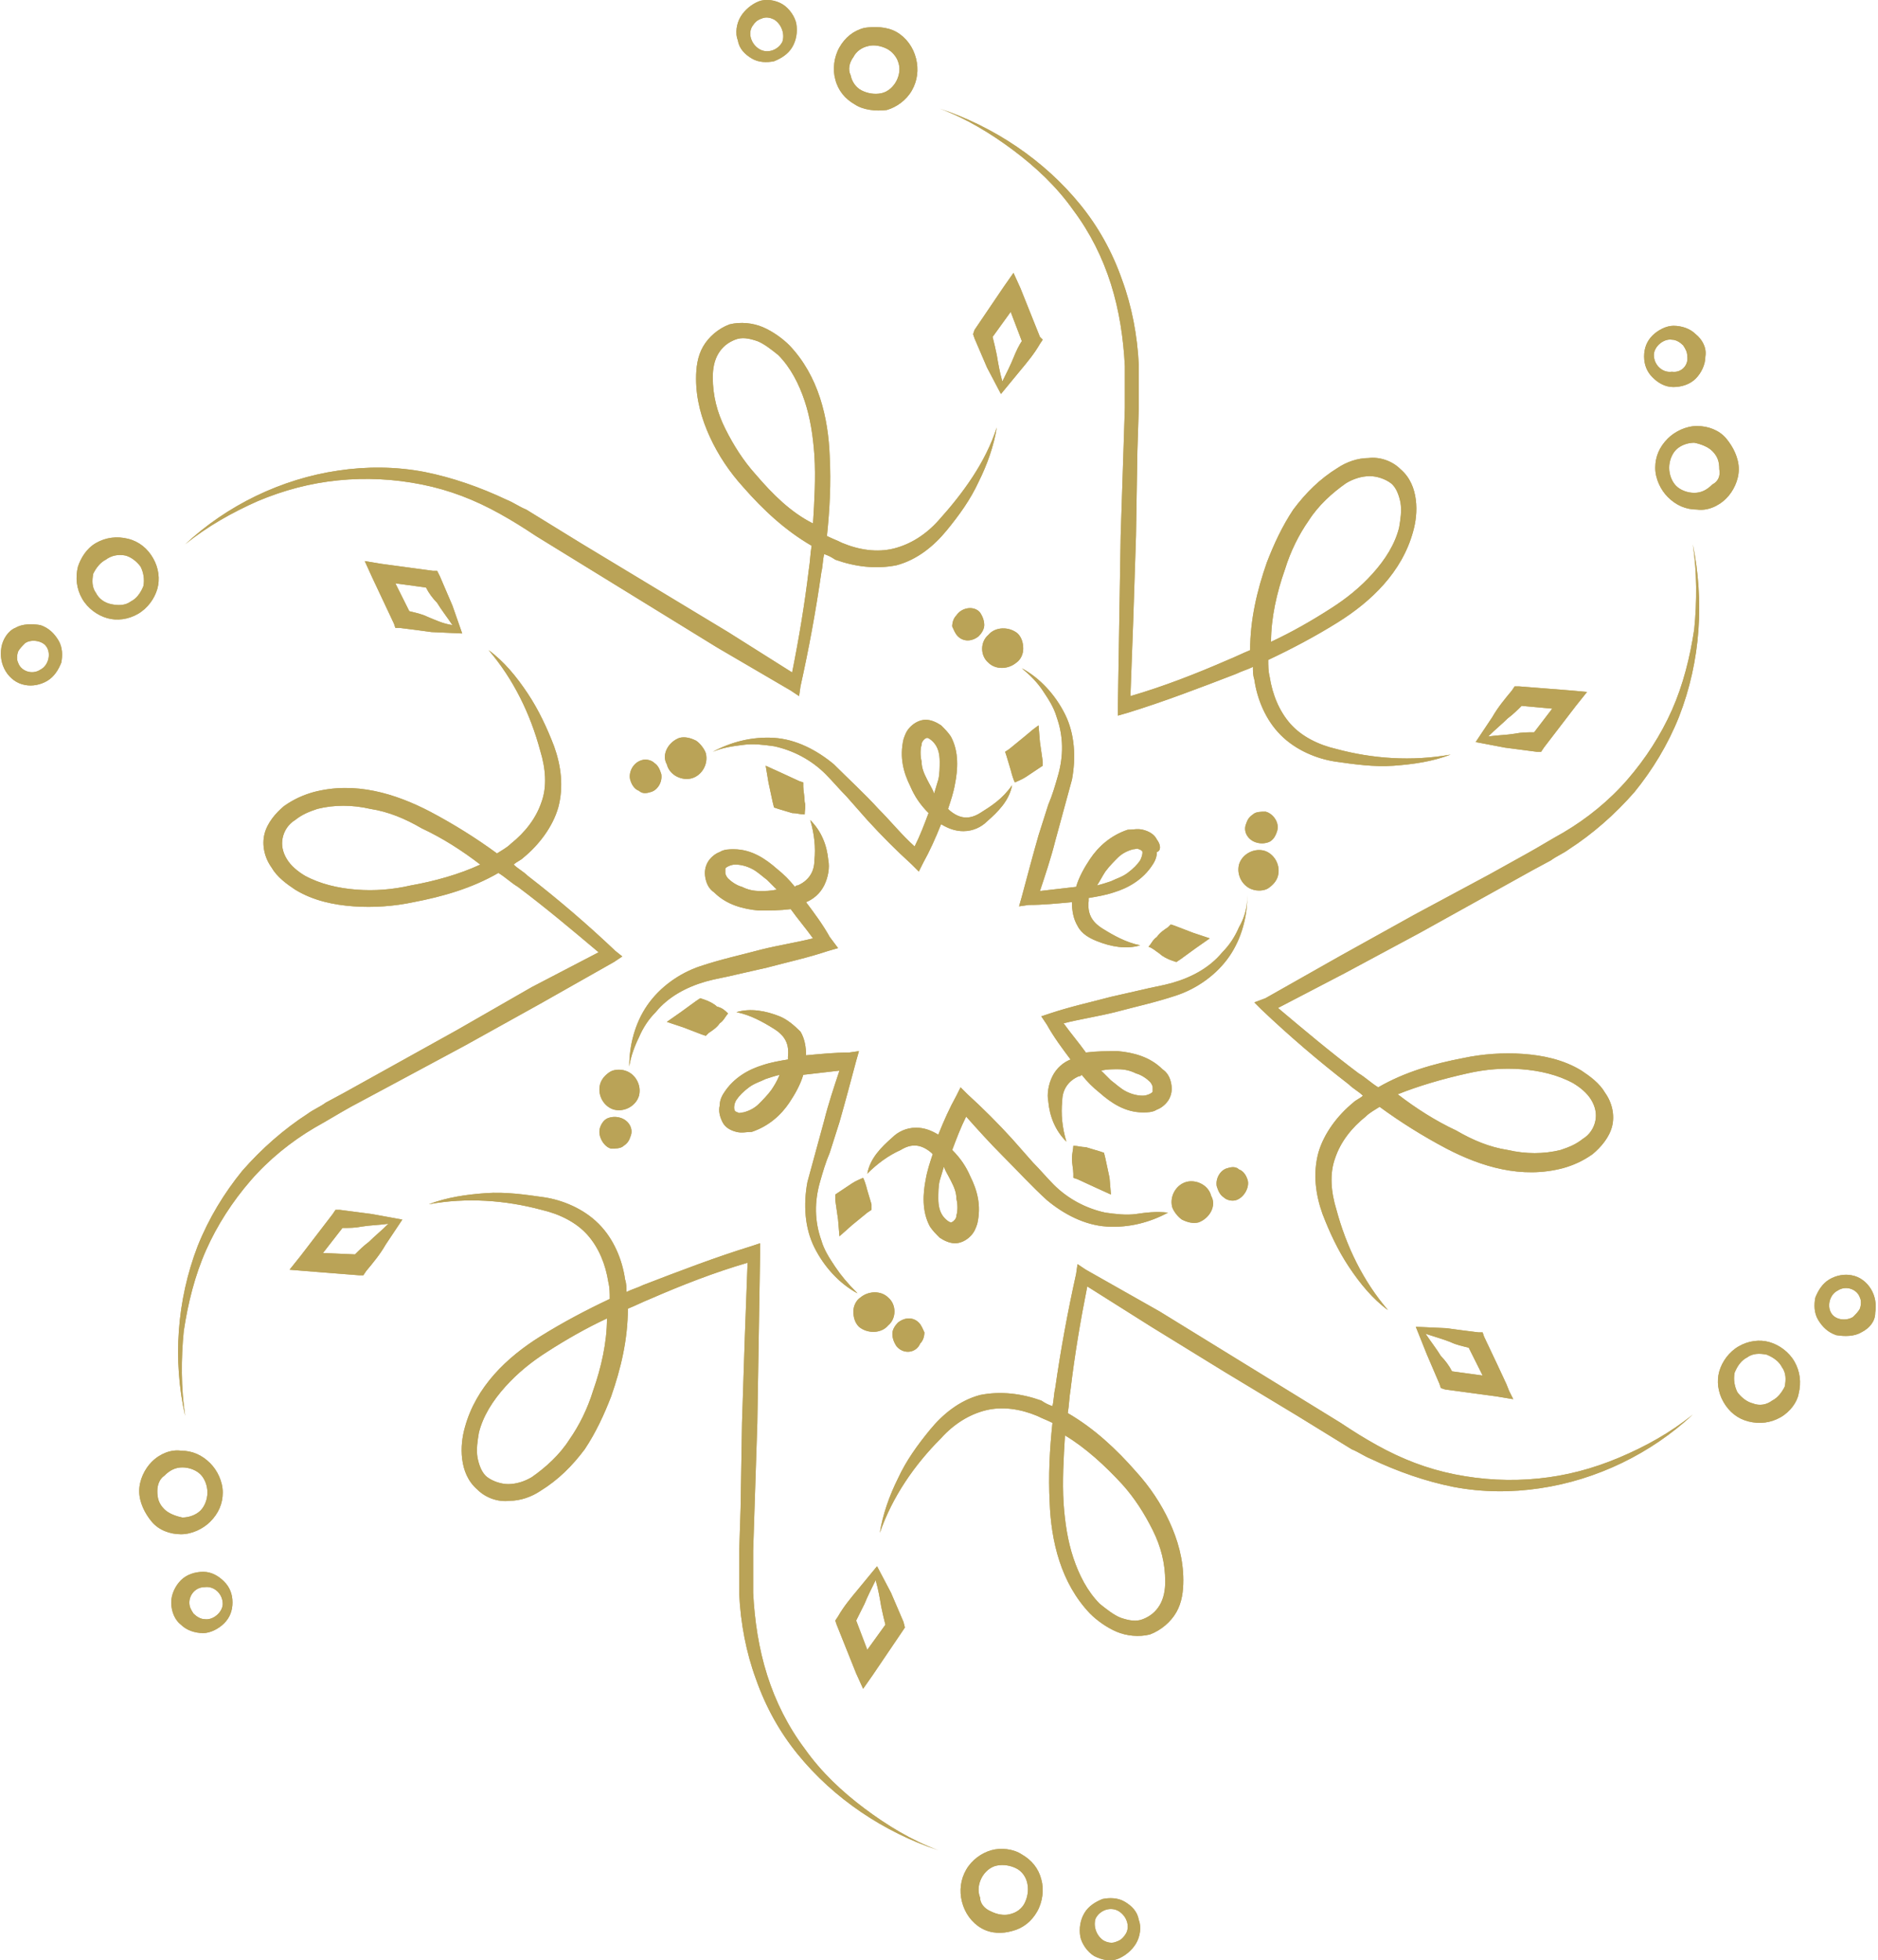 <?xml version="1.0" encoding="utf-8"?>
<!-- Generator: Adobe Illustrator 24.0.0, SVG Export Plug-In . SVG Version: 6.00 Build 0)  -->
<svg version="1.1" id="Layer_1" xmlns="http://www.w3.org/2000/svg" xmlns:xlink="http://www.w3.org/1999/xlink" x="0px" y="0px"
	 width="134.9px" height="140.8px" viewBox="0 0 134.9 140.8" style="enable-background:new 0 0 134.9 140.8;" xml:space="preserve"
	>
<g>
	<path style="fill:#BAA357;" d="M123.5,33.7c0-0.5-0.1-0.9-0.5-1.3c-0.3-0.3-0.8-0.5-1.3-0.6c-0.5,0-1,0.2-1.3,0.5
		c-0.3,0.3-0.5,0.8-0.5,1.3c0,0.5,0.2,1,0.5,1.3c0.3,0.3,0.8,0.5,1.3,0.5c0.5,0,0.9-0.2,1.3-0.6C123.4,34.6,123.6,34.2,123.5,33.7
		 M124.9,33.7c0,0.8-0.4,1.6-0.9,2.1c-0.6,0.6-1.4,0.9-2.1,0.8c-0.8,0-1.5-0.3-2.1-0.9c-0.5-0.5-0.9-1.3-0.9-2.1
		c0-0.8,0.3-1.5,0.9-2.1c0.5-0.5,1.3-0.9,2.1-0.9c0.8,0,1.6,0.3,2.1,0.9C124.5,32.1,124.9,32.9,124.9,33.7 M121.2,25.6
		c0-0.3-0.1-0.5-0.3-0.8c-0.2-0.2-0.5-0.4-0.8-0.4c-0.6-0.1-1.3,0.5-1.3,1.1c0,0.7,0.6,1.3,1.3,1.2
		C120.8,26.8,121.3,26.2,121.2,25.6 M122.5,25.6c0,0.6-0.3,1.2-0.7,1.6c-0.4,0.4-1,0.6-1.6,0.6c-0.6,0-1.1-0.3-1.5-0.7
		c-0.4-0.4-0.6-0.9-0.6-1.5c0-0.6,0.2-1.1,0.6-1.5c0.4-0.4,1-0.7,1.5-0.7c0.6,0,1.2,0.2,1.6,0.6C122.3,24.4,122.6,25,122.5,25.6
		 M127.3,100.6c0.4-0.2,0.7-0.6,0.9-1c0.1-0.5,0.1-1-0.2-1.4c-0.2-0.4-0.6-0.7-1.1-0.9c-0.5-0.1-1-0.1-1.4,0.2
		c-0.4,0.2-0.7,0.6-0.9,1.1c-0.1,0.5,0,1,0.2,1.4c0.3,0.4,0.7,0.7,1.1,0.8C126.4,101,126.9,100.9,127.3,100.6 M127.9,101.8
		c-0.7,0.4-1.5,0.5-2.3,0.3c-0.8-0.2-1.4-0.7-1.8-1.4c-0.4-0.7-0.5-1.5-0.3-2.2c0.2-0.7,0.7-1.4,1.4-1.8c0.7-0.4,1.5-0.5,2.2-0.3
		c0.7,0.2,1.4,0.7,1.8,1.4c0.4,0.7,0.5,1.5,0.3,2.3C129.1,100.7,128.6,101.4,127.9,101.8 M133.1,94.6c0.2-0.2,0.4-0.4,0.5-0.6
		c0.1-0.3,0.1-0.6,0-0.8c-0.2-0.6-1-0.9-1.6-0.5c-0.6,0.3-0.8,1.2-0.4,1.7C131.9,94.8,132.6,94.9,133.1,94.6 M133.7,95.7
		c-0.5,0.3-1.2,0.3-1.8,0.2c-0.6-0.2-1-0.6-1.3-1.1c-0.3-0.5-0.3-1.1-0.2-1.6c0.2-0.5,0.5-1,1-1.3c0.5-0.3,1.1-0.4,1.6-0.3
		c0.6,0.1,1.1,0.5,1.4,1c0.3,0.5,0.4,1.1,0.3,1.7C134.7,94.9,134.3,95.4,133.7,95.7 M71.2,137.3c0.4,0.2,0.9,0.3,1.3,0.2
		c0.5-0.1,0.9-0.4,1.1-0.8c0.2-0.4,0.3-0.9,0.2-1.4c-0.1-0.5-0.4-0.9-0.8-1.1c-0.4-0.2-0.9-0.3-1.4-0.2c-0.5,0.1-0.9,0.5-1.1,0.9
		c-0.2,0.4-0.3,0.9-0.1,1.4C70.4,136.7,70.7,137.1,71.2,137.3 M70.5,138.5c-0.7-0.4-1.2-1.1-1.4-1.9c-0.2-0.8-0.1-1.6,0.3-2.3
		c0.4-0.7,1.1-1.2,1.8-1.4c0.7-0.2,1.6-0.1,2.2,0.3c0.7,0.4,1.2,1,1.4,1.8c0.2,0.7,0.1,1.6-0.3,2.3c-0.4,0.7-1,1.2-1.8,1.4
		C72,138.9,71.2,138.9,70.5,138.5 M79.3,139.4c0.2,0.1,0.5,0.2,0.8,0.1c0.3-0.1,0.5-0.2,0.7-0.5c0.4-0.5,0.2-1.3-0.4-1.7
		c-0.6-0.4-1.4-0.1-1.7,0.5C78.5,138.4,78.8,139.1,79.3,139.4 M78.6,140.5c-0.5-0.3-0.9-0.9-1-1.4c-0.1-0.6,0-1.2,0.3-1.7
		c0.3-0.5,0.8-0.8,1.3-1c0.5-0.1,1.1-0.1,1.6,0.2c0.5,0.3,0.9,0.7,1,1.3c0.2,0.5,0.1,1.2-0.2,1.7c-0.3,0.5-0.8,0.9-1.3,1.1
		C79.8,140.9,79.2,140.8,78.6,140.5 M11.3,107.1c0,0.5,0.1,0.9,0.5,1.3c0.3,0.3,0.8,0.5,1.3,0.6c0.5,0,1-0.2,1.3-0.5
		c0.3-0.3,0.5-0.8,0.5-1.3c0-0.5-0.2-1-0.5-1.3c-0.3-0.3-0.8-0.5-1.3-0.5c-0.5,0-0.9,0.2-1.3,0.6C11.5,106.2,11.3,106.6,11.3,107.1
		 M10,107.1c0-0.8,0.4-1.6,0.9-2.1c0.6-0.6,1.4-0.9,2.1-0.8c0.8,0,1.5,0.3,2.1,0.9c0.5,0.5,0.9,1.3,0.9,2.1c0,0.8-0.3,1.5-0.9,2.1
		c-0.5,0.5-1.3,0.9-2.1,0.9c-0.8,0-1.6-0.3-2.1-0.9C10.4,108.7,10,107.9,10,107.1 M13.6,115.1c0,0.3,0.1,0.5,0.3,0.8
		c0.2,0.2,0.5,0.4,0.8,0.4c0.6,0.1,1.3-0.5,1.3-1.1c0-0.7-0.6-1.3-1.3-1.2C14,114,13.6,114.6,13.6,115.1 M12.3,115.1
		c0-0.6,0.3-1.2,0.7-1.6c0.4-0.4,1-0.6,1.6-0.6c0.6,0,1.1,0.3,1.5,0.7c0.4,0.4,0.6,0.9,0.6,1.5c0,0.6-0.2,1.1-0.6,1.5
		c-0.4,0.4-1,0.7-1.5,0.7c-0.6,0-1.2-0.2-1.6-0.6C12.6,116.4,12.3,115.8,12.3,115.1 M7.6,40.2c-0.4,0.2-0.7,0.6-0.9,1
		c-0.1,0.5-0.1,1,0.2,1.4C7.1,43,7.5,43.3,8,43.4c0.5,0.1,1,0.1,1.4-0.2c0.4-0.2,0.7-0.6,0.9-1.1c0.1-0.5,0-1-0.2-1.4
		c-0.3-0.4-0.7-0.7-1.1-0.8C8.5,39.8,8,39.9,7.6,40.2 M6.9,39c0.7-0.4,1.5-0.5,2.3-0.3c0.8,0.2,1.4,0.7,1.8,1.4
		c0.4,0.7,0.5,1.5,0.3,2.2c-0.2,0.7-0.7,1.4-1.4,1.8c-0.7,0.4-1.5,0.5-2.2,0.3c-0.7-0.2-1.4-0.7-1.8-1.4c-0.4-0.7-0.5-1.5-0.3-2.3
		C5.8,40.1,6.2,39.4,6.9,39 M1.8,46.2c-0.2,0.2-0.4,0.4-0.5,0.6c-0.1,0.3-0.1,0.6,0,0.8c0.2,0.6,1,0.9,1.6,0.5
		c0.6-0.3,0.8-1.2,0.4-1.7C3,46,2.2,45.9,1.8,46.2 M1.1,45.1c0.5-0.3,1.2-0.3,1.8-0.2c0.6,0.2,1,0.6,1.3,1.1
		c0.3,0.5,0.3,1.1,0.2,1.6c-0.2,0.5-0.5,1-1,1.3c-0.5,0.3-1.1,0.4-1.6,0.3c-0.6-0.1-1.1-0.5-1.4-1c-0.3-0.5-0.4-1.1-0.3-1.7
		C0.2,45.9,0.6,45.3,1.1,45.1 M63.7,3.5c-0.4-0.2-0.9-0.3-1.3-0.2c-0.5,0.1-0.9,0.4-1.1,0.8C61,4.5,60.9,5,61.1,5.4
		c0.1,0.5,0.4,0.9,0.8,1.1c0.4,0.2,0.9,0.3,1.4,0.2c0.5-0.1,0.9-0.5,1.1-0.9c0.2-0.4,0.3-0.9,0.1-1.4C64.4,4.1,64.1,3.7,63.7,3.5
		 M64.4,2.3c0.7,0.4,1.2,1.1,1.4,1.9c0.2,0.8,0.1,1.6-0.3,2.3c-0.4,0.7-1.1,1.2-1.8,1.4C62.9,8,62,7.9,61.4,7.5
		c-0.7-0.4-1.2-1-1.4-1.8c-0.2-0.7-0.1-1.6,0.3-2.3c0.4-0.7,1-1.2,1.8-1.4C62.8,1.9,63.7,1.9,64.4,2.3 M55.6,1.4
		c-0.2-0.1-0.5-0.2-0.8-0.1c-0.3,0.1-0.5,0.2-0.7,0.5c-0.4,0.5-0.2,1.3,0.4,1.7c0.6,0.4,1.4,0.1,1.7-0.5C56.4,2.4,56.1,1.7,55.6,1.4
		 M56.2,0.3c0.5,0.3,0.9,0.9,1,1.4c0.1,0.6,0,1.2-0.3,1.7c-0.3,0.5-0.8,0.8-1.3,1c-0.5,0.1-1.1,0.1-1.6-0.2c-0.5-0.3-0.9-0.7-1-1.3
		c-0.2-0.5-0.1-1.2,0.2-1.7c0.3-0.5,0.8-0.9,1.3-1.1C55-0.1,55.7,0,56.2,0.3 M70.4,58.4c-0.8,0.5-1.5,0.4-2.2-0.2
		c0,0-0.1-0.1-0.1-0.1c0.2-0.6,0.4-1.2,0.5-1.8c0.2-1,0.3-2.3-0.3-3.4c-0.2-0.3-0.4-0.5-0.7-0.8c-0.3-0.2-0.7-0.4-1.1-0.4
		c-0.4,0-0.8,0.2-1.1,0.5c-0.3,0.3-0.4,0.6-0.5,0.9c-0.3,1.3,0,2.4,0.5,3.4c0.3,0.7,0.7,1.3,1.3,1.9c-0.3,0.8-0.6,1.6-1,2.4
		C64.8,60,64,59,63.1,58.1C62.1,57,61,56,59.9,54.9c-1.2-1-2.7-1.8-4.3-1.9c-1.6-0.1-3.1,0.3-4.4,1c0.7-0.3,1.4-0.4,2.2-0.5
		c0.7-0.1,1.5,0,2.2,0.1c1.4,0.3,2.7,1,3.7,2c0.5,0.5,1,1.1,1.5,1.6l1.5,1.7c1,1.1,2.1,2.2,3.2,3.2l0.5,0.5l0.3-0.6
		c0.5-0.9,0.9-1.8,1.3-2.8c0.5,0.3,1,0.5,1.6,0.5c0.7,0,1.3-0.3,1.7-0.7c0.8-0.7,1.6-1.5,1.8-2.6C72,57.4,71.2,57.9,70.4,58.4z
		 M66.6,56c-0.2-0.4-0.4-0.8-0.4-1.3c-0.1-0.4-0.1-0.9,0-1.2c0-0.2,0.1-0.3,0.2-0.4c0.1-0.1,0.2-0.1,0.2-0.1c0.1,0,0.4,0.2,0.6,0.5
		c0.2,0.3,0.3,0.7,0.3,1.2c0,0.4,0,0.9-0.1,1.3c-0.1,0.3-0.2,0.7-0.3,1C67,56.7,66.8,56.4,66.6,56z M59.6,67.3
		c-0.5-0.9-1.1-1.7-1.7-2.5c0.5-0.2,1-0.6,1.3-1.2c0.3-0.6,0.4-1.3,0.3-1.8c-0.1-1.1-0.5-2.1-1.3-2.9c0.3,1,0.4,2,0.3,2.9
		c0,0.9-0.5,1.5-1.2,1.8c-0.1,0-0.1,0-0.2,0.1c-0.4-0.5-0.8-0.9-1.3-1.3c-0.8-0.7-1.8-1.4-3.1-1.4c-0.3,0-0.7,0-1,0.2
		c-0.3,0.1-0.7,0.4-0.9,0.8c-0.2,0.4-0.2,0.8-0.1,1.2c0.1,0.4,0.3,0.7,0.6,0.9c0.9,0.9,2.1,1.2,3.2,1.3c0.8,0,1.5,0,2.3-0.1
		c0.5,0.7,1.1,1.4,1.6,2.1c-1.2,0.3-2.5,0.5-3.7,0.8c-1.5,0.4-2.9,0.7-4.4,1.2c-1.5,0.5-2.9,1.5-3.8,2.8c-0.9,1.3-1.3,2.9-1.3,4.4
		c0.1-0.7,0.4-1.5,0.7-2.1c0.3-0.7,0.7-1.3,1.2-1.8c0.9-1.1,2.2-1.8,3.6-2.2c0.7-0.2,1.4-0.3,2.2-0.5l2.2-0.5
		c1.5-0.4,2.9-0.7,4.4-1.2l0.7-0.2L59.6,67.3z M54.6,64c-0.5,0-0.9-0.1-1.3-0.3c-0.4-0.1-0.8-0.4-1-0.6c-0.1-0.1-0.2-0.3-0.2-0.4
		c0-0.1,0-0.2,0-0.3c0-0.1,0.4-0.3,0.7-0.3c0.4,0,0.8,0.1,1.2,0.3c0.4,0.2,0.7,0.5,1.1,0.8c0.2,0.2,0.5,0.5,0.7,0.7
		C55.3,64,55,64,54.6,64z M83.1,60.3c-0.2-0.4-0.6-0.6-1-0.7c-0.4-0.1-0.7,0-1.1,0c-1.2,0.4-2.1,1.2-2.7,2.1c-0.4,0.6-0.8,1.3-1,2
		c-0.9,0.1-1.7,0.2-2.6,0.3c0.4-1.2,0.8-2.4,1.1-3.6c0.4-1.5,0.8-2.9,1.2-4.4c0.3-1.6,0.2-3.3-0.5-4.7c-0.7-1.4-1.8-2.6-3.1-3.3
		c0.6,0.5,1.1,1,1.5,1.6c0.4,0.6,0.8,1.2,1,1.9c0.5,1.4,0.5,2.8,0.1,4.2c-0.2,0.7-0.4,1.4-0.7,2.1l-0.7,2.2
		c-0.4,1.4-0.8,2.9-1.2,4.4l-0.2,0.7l0.7-0.1c1,0,2-0.1,3.1-0.2c0,0.6,0.1,1.2,0.4,1.7c0.3,0.6,0.9,0.9,1.4,1.1
		c1,0.4,2.1,0.6,3.1,0.3c-1-0.2-1.9-0.7-2.7-1.2c-0.8-0.5-1.1-1.1-1-2c0-0.1,0-0.1,0-0.2c0.6-0.1,1.2-0.2,1.8-0.4
		c1-0.3,2.1-0.9,2.8-2c0.2-0.3,0.3-0.6,0.3-0.9C83.4,61.1,83.4,60.7,83.1,60.3z M81.9,61.8c-0.2,0.3-0.5,0.6-0.9,0.9
		c-0.4,0.3-0.8,0.4-1.2,0.6c-0.3,0.1-0.6,0.2-1,0.3c0.2-0.3,0.4-0.7,0.6-1c0.3-0.4,0.6-0.7,0.9-1c0.3-0.3,0.7-0.5,1.1-0.6
		c0.2,0,0.3-0.1,0.4,0c0.1,0,0.2,0.1,0.2,0.1C82.1,61.1,82.1,61.4,81.9,61.8z M74.9,55L74.9,55l-0.3,0.2c-0.3,0.2-0.6,0.4-0.9,0.6
		c-0.3,0.2-0.6,0.3-0.8,0.4c-0.1-0.2-0.2-0.5-0.3-0.9c-0.1-0.3-0.2-0.7-0.3-1l-0.1-0.3l0,0l0,0l0.3-0.2l1.1-0.9l0.6-0.5l0.4-0.3v0
		l0,0l0.1,1.2l0.2,1.4L74.9,55L74.9,55z M89,66.6c-0.3,0.7-0.7,1.3-1.2,1.8c-0.9,1.1-2.2,1.8-3.6,2.2c-0.7,0.2-1.4,0.3-2.2,0.5
		l-2.2,0.5c-1.5,0.4-2.9,0.7-4.4,1.2L74.8,73l0.4,0.6c0.5,0.9,1.1,1.7,1.7,2.5c-0.5,0.2-1,0.6-1.3,1.2c-0.3,0.6-0.4,1.3-0.3,1.8
		c0.1,1.1,0.5,2.1,1.3,2.9c-0.3-1-0.4-2-0.3-2.9c0-0.9,0.5-1.5,1.2-1.8c0.1,0,0.1,0,0.2-0.1c0.4,0.5,0.8,0.9,1.3,1.3
		c0.8,0.7,1.8,1.4,3.1,1.4c0.3,0,0.7,0,1-0.2c0.3-0.1,0.7-0.4,0.9-0.8c0.2-0.4,0.2-0.8,0.1-1.2c-0.1-0.4-0.3-0.7-0.6-0.9
		c-0.9-0.9-2.1-1.2-3.2-1.3c-0.8,0-1.5,0-2.3,0.1c-0.5-0.7-1.1-1.4-1.6-2.1c1.2-0.3,2.5-0.5,3.7-0.8c1.5-0.4,2.9-0.7,4.4-1.2
		c1.5-0.5,2.9-1.5,3.8-2.8c0.9-1.3,1.3-2.9,1.3-4.4C89.6,65.2,89.4,65.9,89,66.6z M80.3,76.8c0.5,0,0.9,0.1,1.3,0.3
		c0.4,0.1,0.8,0.4,1,0.6c0.1,0.1,0.2,0.3,0.2,0.4c0,0.1,0,0.2,0,0.3c0,0.1-0.4,0.3-0.7,0.3c-0.4,0-0.8-0.1-1.2-0.3
		c-0.4-0.2-0.7-0.5-1.1-0.8c-0.2-0.2-0.5-0.5-0.7-0.7C79.5,76.8,79.9,76.8,80.3,76.8z M86.9,67.4l-1,0.7l-1.1,0.8l-0.3,0.2l0,0v0
		L84.2,69c-0.3-0.1-0.7-0.3-0.9-0.5c-0.3-0.2-0.5-0.4-0.8-0.5c0.2-0.2,0.3-0.5,0.6-0.7c0.2-0.3,0.5-0.5,0.8-0.7l0,0l0.2-0.2l0.3,0.1
		l1.3,0.5L86.9,67.4z M79.8,85.8L79.8,85.8l-1.1-0.5l-1.3-0.6l-0.3-0.1l0-0.3c0-0.3-0.1-0.7-0.1-1.1c0-0.3,0.1-0.7,0.1-0.9
		c0,0,0,0,0,0c0,0,0,0,0,0c0.3,0,0.6,0.1,0.9,0.1c0.3,0.1,0.7,0.2,1,0.3l0.3,0.1l0.1,0.4l0.3,1.4L79.8,85.8L79.8,85.8z M60,91
		c-0.4-0.6-0.8-1.2-1-1.9c-0.5-1.4-0.5-2.8-0.1-4.2c0.2-0.7,0.4-1.4,0.7-2.1l0.7-2.2c0.4-1.4,0.8-2.9,1.2-4.4l0.2-0.7l-0.7,0.1
		c-1,0-2,0.1-3.1,0.2c0-0.6-0.1-1.2-0.4-1.7C57,73.6,56.5,73.2,56,73c-1-0.4-2.1-0.6-3.1-0.3c1,0.2,1.9,0.7,2.7,1.2
		c0.8,0.5,1.1,1.1,1,2c0,0.1,0,0.1,0,0.2c-0.6,0.1-1.2,0.2-1.8,0.4c-1,0.3-2.1,0.9-2.8,2c-0.2,0.3-0.3,0.6-0.3,0.9
		c-0.1,0.4,0,0.8,0.2,1.2c0.2,0.4,0.6,0.6,1,0.7c0.4,0.1,0.7,0,1.1,0c1.2-0.4,2.1-1.2,2.7-2.1c0.4-0.6,0.8-1.3,1-2
		c0.9-0.1,1.7-0.2,2.6-0.3c-0.4,1.2-0.8,2.4-1.1,3.6c-0.4,1.5-0.8,2.9-1.2,4.4c-0.3,1.6-0.2,3.3,0.5,4.7c0.7,1.4,1.8,2.6,3.1,3.3
		C60.9,92.2,60.4,91.6,60,91z M55.4,78.3c-0.3,0.4-0.6,0.7-0.9,1c-0.3,0.3-0.7,0.5-1.1,0.6c-0.2,0-0.3,0.1-0.4,0
		c-0.1,0-0.2-0.1-0.2-0.1c-0.1-0.1-0.1-0.5,0.1-0.8c0.2-0.3,0.5-0.6,0.9-0.9c0.4-0.3,0.8-0.4,1.2-0.6c0.3-0.1,0.6-0.2,1-0.3
		C55.8,77.7,55.6,78,55.4,78.3z M62.6,86.9L62.6,86.9l-0.3,0.2L61.2,88l-0.9,0.8l-0.1-1.2L60,86.2l0-0.4l0,0v0l0.3-0.2
		c0.3-0.2,0.6-0.4,0.9-0.6c0.3-0.2,0.6-0.3,0.8-0.4c0.1,0.2,0.2,0.5,0.3,0.9c0.1,0.3,0.2,0.7,0.3,1L62.6,86.9L62.6,86.9z M57.8,58.5
		C57.8,58.5,57.8,58.5,57.8,58.5C57.8,58.5,57.8,58.5,57.8,58.5c-0.3,0-0.6-0.1-0.9-0.1c-0.3-0.1-0.7-0.2-1-0.3L55.6,58l-0.1-0.4
		l-0.3-1.4L55,55l0,0l0,0l1.1,0.5l1.3,0.6l0.3,0.1l0,0.3c0,0.3,0.1,0.7,0.1,1.1C57.9,57.9,57.8,58.2,57.8,58.5z M52.3,72.8
		c-0.2,0.2-0.3,0.5-0.6,0.7c-0.2,0.3-0.5,0.5-0.8,0.7l-0.2,0.2l0,0l0,0l-0.3-0.1l-1.3-0.5l-1.2-0.4l1-0.7l1.1-0.8l0.3-0.2l0,0l0,0
		l0.3,0.1c0.3,0.1,0.7,0.3,0.9,0.5C51.9,72.4,52.1,72.6,52.3,72.8z M81.6,87.2c-0.7,0.1-1.5,0-2.2-0.1c-1.4-0.3-2.7-1-3.7-2
		c-0.5-0.5-1-1.1-1.5-1.6l-1.5-1.7c-1-1.1-2.1-2.2-3.2-3.2l-0.5-0.5l-0.3,0.6c-0.5,0.9-0.9,1.8-1.3,2.8c-0.5-0.3-1-0.5-1.6-0.5
		c-0.7,0-1.3,0.3-1.7,0.7c-0.8,0.7-1.6,1.5-1.8,2.6c0.7-0.7,1.5-1.3,2.4-1.7c0.8-0.5,1.5-0.4,2.2,0.2c0,0,0.1,0.1,0.1,0.1
		c-0.2,0.6-0.4,1.2-0.5,1.8c-0.2,1-0.3,2.3,0.3,3.4c0.2,0.3,0.4,0.5,0.7,0.8c0.3,0.2,0.7,0.4,1.1,0.4c0.4,0,0.8-0.2,1.1-0.5
		c0.3-0.3,0.4-0.6,0.5-0.9c0.3-1.3,0-2.4-0.5-3.4c-0.3-0.7-0.7-1.3-1.3-1.9c0.3-0.8,0.6-1.6,1-2.4c0.8,0.9,1.7,1.9,2.6,2.8
		c1.1,1.1,2.1,2.2,3.2,3.2c1.2,1,2.7,1.8,4.3,1.9c1.6,0.1,3.1-0.3,4.4-1C83,87,82.3,87.1,81.6,87.2z M68.3,84.8
		c0.2,0.4,0.4,0.8,0.4,1.3c0.1,0.4,0.1,0.9,0,1.2c0,0.2-0.1,0.3-0.2,0.4c-0.1,0.1-0.2,0.1-0.2,0.1c-0.1,0-0.4-0.2-0.6-0.5
		c-0.2-0.3-0.3-0.7-0.3-1.2c0-0.4,0-0.9,0.1-1.3c0.1-0.3,0.2-0.7,0.3-1C67.9,84.1,68.1,84.4,68.3,84.8z M86.1,87.8
		c-0.4,0.1-0.8,0-1.2-0.2c-0.3-0.2-0.6-0.6-0.7-0.9c-0.2-0.8,0.3-1.6,1-1.8c0.7-0.2,1.6,0.2,1.8,1C87.4,86.6,86.9,87.5,86.1,87.8
		 M88.8,86.2c-0.3,0.1-0.7,0-0.9-0.2c-0.3-0.2-0.4-0.5-0.5-0.8c-0.1-0.6,0.3-1.2,0.8-1.3c0.3-0.1,0.6-0.1,0.8,0.1
		c0.3,0.1,0.5,0.4,0.6,0.7C89.8,85.2,89.4,86,88.8,86.2 M61.7,95.3c-0.3-0.3-0.4-0.7-0.4-1.1c0-0.4,0.2-0.8,0.5-1
		c0.6-0.5,1.5-0.5,2,0c0.6,0.5,0.6,1.5,0,2C63.3,95.8,62.3,95.8,61.7,95.3 M64.4,96.7c-0.2-0.3-0.3-0.6-0.3-0.9
		c0-0.3,0.2-0.6,0.4-0.8c0.5-0.4,1.1-0.4,1.5,0c0.2,0.2,0.3,0.5,0.4,0.7c0,0.3-0.1,0.6-0.3,0.8C65.8,97.2,64.9,97.3,64.4,96.7
		 M43.1,77.9c0.1-0.4,0.4-0.7,0.7-0.9c0.3-0.2,0.8-0.2,1.1-0.1c0.7,0.2,1.2,1,1,1.8c-0.2,0.7-1,1.2-1.8,1
		C43.4,79.5,42.9,78.7,43.1,77.9 M43.1,81c0.1-0.3,0.3-0.6,0.6-0.7c0.3-0.1,0.6-0.1,0.9,0c0.6,0.2,0.9,0.8,0.7,1.3
		c-0.1,0.3-0.2,0.5-0.5,0.7c-0.2,0.2-0.6,0.2-0.9,0.2C43.4,82.4,42.9,81.6,43.1,81 M48.8,53c0.4-0.1,0.8,0,1.2,0.2
		c0.3,0.2,0.6,0.6,0.7,0.9c0.2,0.8-0.3,1.6-1,1.8c-0.7,0.2-1.6-0.2-1.8-1C47.5,54.2,48,53.3,48.8,53 M46.1,54.6
		c0.3-0.1,0.7,0,0.9,0.2c0.3,0.2,0.4,0.5,0.5,0.8c0.1,0.6-0.3,1.2-0.8,1.3c-0.3,0.1-0.6,0.1-0.8-0.1c-0.3-0.1-0.5-0.4-0.6-0.7
		C45.1,55.6,45.4,54.8,46.1,54.6 M73.1,45.5c0.3,0.3,0.4,0.7,0.4,1.1c0,0.4-0.2,0.8-0.5,1c-0.6,0.5-1.5,0.5-2,0
		c-0.6-0.5-0.6-1.5,0-2C71.5,45,72.5,45,73.1,45.5 M70.4,44c0.2,0.3,0.3,0.6,0.3,0.9c0,0.3-0.2,0.6-0.4,0.8c-0.5,0.4-1.1,0.4-1.5,0
		c-0.2-0.2-0.3-0.5-0.4-0.7c0-0.3,0.1-0.6,0.3-0.8C69.1,43.6,70,43.5,70.4,44 M91.8,62.9c-0.1,0.4-0.4,0.7-0.7,0.9
		c-0.3,0.2-0.8,0.2-1.1,0.1c-0.7-0.2-1.2-1-1-1.8c0.2-0.7,1-1.2,1.8-1C91.5,61.3,92,62.1,91.8,62.9 M91.7,59.8
		c-0.1,0.3-0.3,0.6-0.6,0.7c-0.3,0.1-0.6,0.1-0.9,0c-0.6-0.2-0.9-0.8-0.7-1.3c0.1-0.3,0.2-0.5,0.5-0.7c0.2-0.2,0.6-0.2,0.9-0.2
		C91.4,58.4,92,59.1,91.7,59.8 M96,53.8c-1.3-0.3-2.5-0.9-3.3-1.8c-0.8-0.9-1.3-2.1-1.5-3.4c-0.1-0.4-0.1-0.8-0.1-1.2
		c1.7-0.8,3.4-1.7,5-2.7c2.4-1.5,4.6-3.6,5.4-6.5c0.2-0.7,0.3-1.5,0.2-2.3c-0.1-0.8-0.4-1.6-1.1-2.2c-0.6-0.6-1.5-0.9-2.3-0.8
		c-0.8,0-1.6,0.3-2.2,0.7c-1.3,0.8-2.3,1.8-3.2,3c-0.8,1.2-1.4,2.5-1.9,3.8c-0.7,2-1.2,4.1-1.2,6.3c-0.5,0.2-1.1,0.5-1.6,0.7
		c-2.3,1-4.6,1.9-7,2.6l0.2-5.4l0.2-6.1l0.1-6.1l0.1-3.1l0-1.5c0-0.5,0-1,0-1.6c-0.1-2.1-0.5-4.2-1.2-6.1c-0.7-2-1.7-3.8-3-5.4
		c-2.6-3.2-6.2-5.6-10.1-6.9c1.9,0.7,3.7,1.8,5.3,3c1.6,1.2,3.1,2.6,4.3,4.3c1.2,1.6,2.1,3.4,2.7,5.3c0.6,1.9,0.9,3.9,1,5.9
		c0,1,0,2,0,3l-0.1,3.1l-0.2,6.1l-0.1,6.1l-0.1,6.1l0,0.7l0.7-0.2l0,0c2.6-0.8,5.2-1.8,7.8-2.8c0.4-0.2,0.8-0.3,1.2-0.5
		c0,0.3,0,0.6,0.1,0.9c0.2,1.4,0.8,2.9,1.9,4c1.1,1.1,2.6,1.7,3.9,1.9c1.4,0.2,2.8,0.4,4.2,0.3c1.4-0.1,2.8-0.3,4.1-0.8
		C101.4,54.7,98.6,54.5,96,53.8z M92.3,40.9c0.4-1.3,1-2.5,1.7-3.5c0.7-1.1,1.7-2,2.7-2.7c0.5-0.3,1.1-0.5,1.7-0.5
		c0.5,0,1.1,0.2,1.5,0.5c0.4,0.3,0.6,0.9,0.7,1.4c0.1,0.6,0,1.2-0.1,1.8c-0.3,1.2-1,2.3-1.9,3.3c-0.9,1-1.9,1.8-3,2.5
		c-1.4,0.9-2.8,1.7-4.3,2.4C91.3,44.4,91.7,42.6,92.3,40.9z M121.6,39.1c0.3,2,0.3,4.1,0.1,6.1c-0.3,2-0.8,4-1.6,5.8
		c-0.8,1.8-1.9,3.5-3.2,5c-1.3,1.5-2.9,2.8-4.6,3.8c-0.9,0.5-1.7,1-2.6,1.5l-2.7,1.5l-5.4,2.9l-5.4,3l-5.3,3L90.1,72l0.5,0.5l0,0
		c2,1.9,4.1,3.7,6.3,5.4c0.3,0.3,0.7,0.5,1,0.8c-0.2,0.2-0.5,0.3-0.7,0.5c-1.1,0.9-2.1,2.2-2.5,3.6c-0.4,1.5-0.2,3,0.3,4.4
		c0.5,1.3,1.1,2.6,1.9,3.8c0.8,1.2,1.7,2.3,2.8,3.1c-1.8-2.1-3-4.6-3.7-7.2c-0.4-1.3-0.5-2.6-0.1-3.7c0.4-1.2,1.2-2.2,2.2-3
		c0.3-0.3,0.7-0.5,1-0.7c1.5,1.1,3.1,2.1,4.8,3c2.5,1.3,5.4,2.2,8.4,1.4c0.7-0.2,1.4-0.5,2.1-1c0.6-0.5,1.2-1.2,1.4-2
		c0.2-0.8,0-1.7-0.5-2.4c-0.4-0.7-1.1-1.2-1.7-1.6c-1.3-0.8-2.8-1.1-4.2-1.2c-1.4-0.1-2.9,0-4.3,0.3c-2.1,0.4-4.2,1-6.1,2.1
		c-0.5-0.3-0.9-0.7-1.4-1c-2-1.5-3.9-3.1-5.8-4.7l4.8-2.5l5.4-2.9l5.4-3l2.7-1.5l1.3-0.7c0.4-0.3,0.9-0.5,1.3-0.8
		c1.7-1.1,3.3-2.5,4.7-4.1c1.3-1.6,2.4-3.4,3.2-5.4C122.2,47.4,122.4,43.1,121.6,39.1z M105.4,77.1c1.3-0.3,2.6-0.4,3.9-0.3
		c1.3,0.1,2.6,0.4,3.7,1c0.5,0.3,1,0.7,1.3,1.2c0.3,0.5,0.4,1,0.3,1.5c-0.1,0.5-0.4,1-0.9,1.3c-0.5,0.4-1,0.6-1.6,0.8
		c-1.2,0.3-2.5,0.3-3.8,0c-1.3-0.2-2.5-0.7-3.7-1.4c-1.5-0.7-2.9-1.6-4.2-2.6C101.9,78,103.6,77.5,105.4,77.1z M116.3,104.7
		c-1.9,0.8-3.8,1.3-5.8,1.5c-2,0.2-4,0.1-6-0.3c-2-0.4-3.8-1.1-5.6-2.1c-0.9-0.5-1.7-1-2.6-1.6l-2.6-1.6l-5.2-3.2l-5.2-3.2L78,91.2
		l-0.6-0.4l-0.1,0.7l0,0c-0.6,2.7-1.1,5.4-1.5,8.2c-0.1,0.4-0.1,0.9-0.2,1.3c-0.3-0.1-0.5-0.2-0.8-0.4c-1.4-0.5-2.9-0.7-4.4-0.4
		c-1.5,0.4-2.7,1.4-3.6,2.5c-0.9,1.1-1.7,2.2-2.3,3.5c-0.6,1.2-1.1,2.6-1.3,3.9c0.9-2.6,2.5-4.9,4.4-6.8c0.9-1,2-1.7,3.2-2
		c1.2-0.3,2.5-0.1,3.7,0.4c0.4,0.2,0.7,0.3,1.1,0.5c-0.2,1.9-0.3,3.8-0.2,5.7c0.1,2.8,0.8,5.8,2.9,8c0.5,0.5,1.2,1,1.9,1.3
		c0.7,0.3,1.6,0.4,2.4,0.2c0.8-0.3,1.5-0.9,1.9-1.6c0.4-0.7,0.5-1.5,0.5-2.3c0-1.5-0.4-2.9-1-4.2c-0.6-1.3-1.4-2.5-2.4-3.6
		c-1.4-1.6-3-3.1-4.9-4.2c0.1-0.6,0.1-1.1,0.2-1.7c0.3-2.5,0.7-4.9,1.2-7.4l4.6,2.9l5.2,3.2l5.3,3.2l2.6,1.6l1.3,0.8
		c0.5,0.2,0.9,0.5,1.4,0.7c1.9,0.9,3.9,1.6,5.9,2c2.1,0.4,4.2,0.4,6.2,0.1c4.1-0.6,8-2.5,11-5.3C120,102.9,118.2,103.9,116.3,104.7z
		 M80.6,106.6c0.9,1,1.6,2.1,2.2,3.3c0.6,1.2,0.9,2.4,0.9,3.7c0,0.6-0.1,1.2-0.4,1.7c-0.3,0.5-0.7,0.8-1.2,1c-0.5,0.2-1,0.1-1.6-0.1
		c-0.5-0.2-1-0.6-1.5-1c-0.9-0.9-1.5-2.1-1.9-3.3c-0.4-1.2-0.6-2.5-0.7-3.9c-0.1-1.6,0-3.3,0.1-4.9C78,104,79.4,105.3,80.6,106.6z
		 M62.1,129.9c-1.6-1.2-3.1-2.6-4.3-4.3c-1.2-1.6-2.1-3.4-2.7-5.3c-0.6-1.9-0.9-3.9-1-5.9c0-1,0-2,0-3l0.1-3.1l0.2-6.1l0.1-6.1
		l0.1-6.1l0-0.7L54,89.5h0c-2.6,0.8-5.2,1.8-7.8,2.8c-0.4,0.2-0.8,0.3-1.2,0.5c0-0.3,0-0.6-0.1-0.9c-0.2-1.4-0.8-2.9-1.9-4
		c-1.1-1.1-2.6-1.7-3.9-1.9c-1.4-0.2-2.8-0.4-4.2-0.3c-1.4,0.1-2.8,0.3-4.1,0.8c2.7-0.5,5.5-0.3,8.1,0.4c1.3,0.3,2.5,0.9,3.3,1.8
		c0.8,0.9,1.3,2.1,1.5,3.4c0.1,0.4,0.1,0.8,0.1,1.2c-1.7,0.8-3.4,1.7-5,2.7c-2.4,1.5-4.6,3.6-5.4,6.5c-0.2,0.7-0.3,1.5-0.2,2.3
		c0.1,0.8,0.4,1.6,1.1,2.2c0.6,0.6,1.5,0.9,2.3,0.8c0.8,0,1.6-0.3,2.2-0.7c1.3-0.8,2.3-1.8,3.2-3c0.8-1.2,1.4-2.5,1.9-3.8
		c0.7-2,1.2-4.1,1.2-6.3c0.5-0.2,1.1-0.5,1.6-0.7c2.3-1,4.6-1.9,7-2.6l-0.2,5.4l-0.2,6.1l-0.1,6.1l-0.1,3.1l0,1.5c0,0.5,0,1,0,1.6
		c0.1,2.1,0.5,4.2,1.2,6.1c0.7,2,1.7,3.8,3,5.4c2.6,3.2,6.2,5.6,10.1,6.9C65.5,132.2,63.7,131.1,62.1,129.9z M42.6,99.9
		c-0.4,1.3-1,2.5-1.7,3.5c-0.7,1.1-1.7,2-2.7,2.7c-0.5,0.3-1.1,0.5-1.7,0.5c-0.5,0-1.1-0.2-1.5-0.5c-0.4-0.3-0.6-0.9-0.7-1.4
		c-0.1-0.6,0-1.2,0.1-1.8c0.3-1.2,1-2.3,1.9-3.3c0.9-1,1.9-1.8,3-2.5c1.4-0.9,2.8-1.7,4.3-2.4C43.6,96.4,43.2,98.2,42.6,99.9z
		 M67.4,37.4c-0.9,1-2,1.7-3.2,2c-1.2,0.3-2.5,0.1-3.7-0.4c-0.4-0.2-0.7-0.3-1.1-0.5c0.2-1.9,0.3-3.8,0.2-5.7
		c-0.1-2.8-0.8-5.8-2.9-8c-0.5-0.5-1.2-1-1.9-1.3c-0.7-0.3-1.6-0.4-2.4-0.2c-0.8,0.3-1.5,0.9-1.9,1.6c-0.4,0.7-0.5,1.5-0.5,2.3
		c0,1.5,0.4,2.9,1,4.2c0.6,1.3,1.4,2.5,2.4,3.6c1.4,1.6,3,3.1,4.9,4.2c-0.1,0.6-0.1,1.1-0.2,1.7c-0.3,2.5-0.7,4.9-1.2,7.4l-4.6-2.9
		L47,42.2l-5.3-3.2l-2.6-1.6l-1.3-0.8c-0.5-0.2-0.9-0.5-1.4-0.7c-1.9-0.9-3.9-1.6-5.9-2c-2.1-0.4-4.2-0.4-6.2-0.1
		c-4.1,0.6-8,2.5-11,5.3c1.6-1.3,3.4-2.3,5.2-3.1c1.9-0.8,3.8-1.3,5.8-1.5c2-0.2,4-0.1,6,0.3c2,0.4,3.8,1.1,5.6,2.1
		c0.9,0.5,1.7,1,2.6,1.6l2.6,1.6l5.2,3.2l5.2,3.2l5.3,3.1l0.6,0.4l0.1-0.7v0c0.6-2.7,1.1-5.4,1.5-8.2c0.1-0.4,0.1-0.9,0.2-1.3
		c0.3,0.1,0.5,0.2,0.8,0.4c1.4,0.5,2.9,0.7,4.4,0.4c1.5-0.4,2.7-1.4,3.6-2.5c0.9-1.1,1.7-2.2,2.3-3.5c0.6-1.2,1.1-2.6,1.3-3.9
		C70.8,33.2,69.2,35.4,67.4,37.4z M54.3,34.1c-0.9-1-1.6-2.1-2.2-3.3c-0.6-1.2-0.9-2.4-0.9-3.7c0-0.6,0.1-1.2,0.4-1.7
		c0.3-0.5,0.7-0.8,1.2-1c0.5-0.2,1-0.1,1.6,0.1c0.5,0.2,1,0.6,1.5,1c0.9,0.9,1.5,2.1,1.9,3.3c0.4,1.2,0.6,2.5,0.7,3.9
		c0.1,1.6,0,3.3-0.1,4.9C56.8,36.8,55.5,35.5,54.3,34.1z M44.2,68.3L44.2,68.3c-2-1.9-4.1-3.7-6.3-5.4c-0.3-0.3-0.7-0.5-1-0.8
		c0.2-0.2,0.5-0.3,0.7-0.5c1.1-0.9,2.1-2.2,2.5-3.6c0.4-1.5,0.2-3-0.3-4.4c-0.5-1.3-1.1-2.6-1.9-3.8c-0.8-1.2-1.7-2.3-2.8-3.1
		c1.8,2.1,3,4.6,3.7,7.2c0.4,1.3,0.5,2.6,0.1,3.7c-0.4,1.2-1.2,2.2-2.2,3c-0.3,0.3-0.7,0.5-1,0.7c-1.5-1.1-3.1-2.1-4.8-3
		c-2.5-1.3-5.4-2.2-8.4-1.4c-0.7,0.2-1.4,0.5-2.1,1c-0.6,0.5-1.2,1.2-1.4,2c-0.2,0.8,0,1.7,0.5,2.4c0.4,0.7,1.1,1.2,1.7,1.6
		c1.3,0.8,2.8,1.1,4.2,1.2c1.4,0.1,2.9,0,4.3-0.3c2.1-0.4,4.2-1,6.1-2.1c0.5,0.3,0.9,0.7,1.4,1c2,1.5,3.9,3.1,5.8,4.7l-4.8,2.5
		L32.8,74l-5.4,3l-2.7,1.5l-1.3,0.7c-0.4,0.3-0.9,0.5-1.3,0.8c-1.7,1.1-3.3,2.5-4.7,4.1c-1.3,1.6-2.4,3.4-3.2,5.4
		c-1.5,3.9-1.8,8.2-0.9,12.2c-0.3-2-0.3-4.1-0.1-6.1c0.3-2,0.8-4,1.6-5.8c0.8-1.8,1.9-3.5,3.2-5c1.3-1.5,2.9-2.8,4.6-3.8
		c0.9-0.5,1.7-1,2.6-1.5L28,78l5.4-2.9l5.4-3l5.3-3l0.6-0.4L44.2,68.3z M29.5,63.6c-1.3,0.3-2.6,0.4-3.9,0.3c-1.3-0.1-2.6-0.4-3.7-1
		c-0.5-0.3-1-0.7-1.3-1.2c-0.3-0.5-0.4-1-0.3-1.5c0.1-0.5,0.4-1,0.9-1.3c0.5-0.4,1-0.6,1.6-0.8c1.2-0.3,2.5-0.3,3.8,0
		c1.3,0.2,2.5,0.7,3.7,1.4c1.5,0.7,2.9,1.6,4.2,2.6C33,62.8,31.2,63.3,29.5,63.6z M74.7,24.2l-1.4-3.5l-0.5-1.1l-0.7,1l-2.1,3.1
		L69.9,24l0.1,0.3c0.3,0.7,0.6,1.4,0.9,2.1l1,1.9l1.4-1.7c0.5-0.6,1-1.2,1.4-1.9l0.2-0.3L74.7,24.2z M72.8,25.7
		c-0.2,0.5-0.5,1.1-0.8,1.7c-0.2-0.7-0.3-1.3-0.4-1.9c-0.1-0.5-0.2-0.9-0.3-1.3l1.3-1.8l0.8,2.1C73.2,24.8,73,25.2,72.8,25.7z
		 M112.9,49.6l-3.8-0.3l-0.3,0l-0.2,0.3c-0.5,0.6-1,1.2-1.4,1.9l-1.2,1.8l2.1,0.4c0.8,0.1,1.5,0.2,2.3,0.3l0.3,0l0.2-0.3l2.3-3
		l0.8-1L112.9,49.6z M110.2,52.6c-0.5,0-0.9,0-1.4,0.1c-0.6,0.1-1.2,0.1-1.9,0.2c0.5-0.5,1-0.9,1.4-1.3c0.4-0.3,0.7-0.6,1-0.9
		l2.2,0.2L110.2,52.6z M108.4,99.9l-0.2-0.5l-0.7-1.5l-0.9-1.9l-0.1-0.3l0,0v0l-0.3,0c-0.8-0.1-1.6-0.2-2.3-0.3l-2.2-0.1l0.8,2
		c0.3,0.7,0.6,1.4,0.9,2.1l0.1,0.3l0,0v0l0.3,0.1l3.7,0.5l1.2,0.2L108.4,99.9z M105.5,96.8l1,2l-2.2-0.3c-0.2-0.4-0.5-0.8-0.8-1.1
		c-0.3-0.5-0.7-1-1.1-1.6c0.6,0.2,1.3,0.4,1.8,0.6C104.6,96.6,105.1,96.7,105.5,96.8z M64.9,116.5c-0.3-0.7-0.6-1.4-0.9-2.1l-1-1.9
		l-1.4,1.7c-0.5,0.6-1,1.2-1.4,1.9l-0.2,0.3l0.1,0.3l1.4,3.5l0.5,1.1l0.7-1l2.1-3.1l0.2-0.3L64.9,116.5z M61.5,116.4
		c0.2-0.4,0.4-0.8,0.6-1.2c0.2-0.5,0.5-1.1,0.8-1.7c0.2,0.7,0.3,1.3,0.4,1.9c0.1,0.5,0.2,0.9,0.3,1.3l-1.3,1.8L61.5,116.4z
		 M26.7,87.2c-0.8-0.1-1.5-0.2-2.3-0.3l-0.3,0l-0.2,0.3l-2.3,3l-0.8,1l1.2,0.1l3.8,0.3l0.3,0l0.2-0.3c0.5-0.6,1-1.2,1.4-1.9l1.2-1.8
		L26.7,87.2z M26.5,89.2c-0.4,0.3-0.7,0.6-1,0.9L23.2,90l1.4-1.8c0.5,0,0.9,0,1.4-0.1c0.6-0.1,1.2-0.1,1.9-0.2
		C27.4,88.4,26.9,88.8,26.5,89.2z M32.5,43.5c-0.3-0.7-0.6-1.4-0.9-2.1L31.4,41L31.1,41l-3.7-0.5l-1.2-0.2l0.5,1.1l1.6,3.4l0.1,0.3
		l0.3,0c0.8,0.1,1.6,0.2,2.3,0.3l2.2,0.1L32.5,43.5z M30.7,44.3c-0.4-0.2-0.9-0.3-1.3-0.4l-1-2l2.2,0.3c0.2,0.4,0.5,0.8,0.8,1.1
		c0.3,0.5,0.7,1,1.1,1.6C31.8,44.8,31.2,44.5,30.7,44.3z"/>
	<path style="fill:#BAA357;" d="M123.5,33.7c0-0.5-0.1-0.9-0.5-1.3c-0.3-0.3-0.8-0.5-1.3-0.6c-0.5,0-1,0.2-1.3,0.5
		c-0.3,0.3-0.5,0.8-0.5,1.3c0,0.5,0.2,1,0.5,1.3c0.3,0.3,0.8,0.5,1.3,0.5c0.5,0,0.9-0.2,1.3-0.6C123.4,34.6,123.6,34.2,123.5,33.7
		 M124.9,33.7c0,0.8-0.4,1.6-0.9,2.1c-0.6,0.6-1.4,0.9-2.1,0.8c-0.8,0-1.5-0.3-2.1-0.9c-0.5-0.5-0.9-1.3-0.9-2.1
		c0-0.8,0.3-1.5,0.9-2.1c0.5-0.5,1.3-0.9,2.1-0.9c0.8,0,1.6,0.3,2.1,0.9C124.5,32.1,124.9,32.9,124.9,33.7 M121.2,25.6
		c0-0.3-0.1-0.5-0.3-0.8c-0.2-0.2-0.5-0.4-0.8-0.4c-0.6-0.1-1.3,0.5-1.3,1.1c0,0.7,0.6,1.3,1.3,1.2
		C120.8,26.8,121.3,26.2,121.2,25.6 M122.5,25.6c0,0.6-0.3,1.2-0.7,1.6c-0.4,0.4-1,0.6-1.6,0.6c-0.6,0-1.1-0.3-1.5-0.7
		c-0.4-0.4-0.6-0.9-0.6-1.5c0-0.6,0.2-1.1,0.6-1.5c0.4-0.4,1-0.7,1.5-0.7c0.6,0,1.2,0.2,1.6,0.6C122.3,24.4,122.6,25,122.5,25.6
		 M127.3,100.6c0.4-0.2,0.7-0.6,0.9-1c0.1-0.5,0.1-1-0.2-1.4c-0.2-0.4-0.6-0.7-1.1-0.9c-0.5-0.1-1-0.1-1.4,0.2
		c-0.4,0.2-0.7,0.6-0.9,1.1c-0.1,0.5,0,1,0.2,1.4c0.3,0.4,0.7,0.7,1.1,0.8C126.4,101,126.9,100.9,127.3,100.6 M127.9,101.8
		c-0.7,0.4-1.5,0.5-2.3,0.3c-0.8-0.2-1.4-0.7-1.8-1.4c-0.4-0.7-0.5-1.5-0.3-2.2c0.2-0.7,0.7-1.4,1.4-1.8c0.7-0.4,1.5-0.5,2.2-0.3
		c0.7,0.2,1.4,0.7,1.8,1.4c0.4,0.7,0.5,1.5,0.3,2.3C129.1,100.7,128.6,101.4,127.9,101.8 M133.1,94.6c0.2-0.2,0.4-0.4,0.5-0.6
		c0.1-0.3,0.1-0.6,0-0.8c-0.2-0.6-1-0.9-1.6-0.5c-0.6,0.3-0.8,1.2-0.4,1.7C131.9,94.8,132.6,94.9,133.1,94.6 M133.7,95.7
		c-0.5,0.3-1.2,0.3-1.8,0.2c-0.6-0.2-1-0.6-1.3-1.1c-0.3-0.5-0.3-1.1-0.2-1.6c0.2-0.5,0.5-1,1-1.3c0.5-0.3,1.1-0.4,1.6-0.3
		c0.6,0.1,1.1,0.5,1.4,1c0.3,0.5,0.4,1.1,0.3,1.7C134.7,94.9,134.3,95.4,133.7,95.7 M71.2,137.3c0.4,0.2,0.9,0.3,1.3,0.2
		c0.5-0.1,0.9-0.4,1.1-0.8c0.2-0.4,0.3-0.9,0.2-1.4c-0.1-0.5-0.4-0.9-0.8-1.1c-0.4-0.2-0.9-0.3-1.4-0.2c-0.5,0.1-0.9,0.5-1.1,0.9
		c-0.2,0.4-0.3,0.9-0.1,1.4C70.4,136.7,70.7,137.1,71.2,137.3 M70.5,138.5c-0.7-0.4-1.2-1.1-1.4-1.9c-0.2-0.8-0.1-1.6,0.3-2.3
		c0.4-0.7,1.1-1.2,1.8-1.4c0.7-0.2,1.6-0.1,2.2,0.3c0.7,0.4,1.2,1,1.4,1.8c0.2,0.7,0.1,1.6-0.3,2.3c-0.4,0.7-1,1.2-1.8,1.4
		C72,138.9,71.2,138.9,70.5,138.5 M79.3,139.4c0.2,0.1,0.5,0.2,0.8,0.1c0.3-0.1,0.5-0.2,0.7-0.5c0.4-0.5,0.2-1.3-0.4-1.7
		c-0.6-0.4-1.4-0.1-1.7,0.5C78.5,138.4,78.8,139.1,79.3,139.4 M78.6,140.5c-0.5-0.3-0.9-0.9-1-1.4c-0.1-0.6,0-1.2,0.3-1.7
		c0.3-0.5,0.8-0.8,1.3-1c0.5-0.1,1.1-0.1,1.6,0.2c0.5,0.3,0.9,0.7,1,1.3c0.2,0.5,0.1,1.2-0.2,1.7c-0.3,0.5-0.8,0.9-1.3,1.1
		C79.8,140.9,79.2,140.8,78.6,140.5 M11.3,107.1c0,0.5,0.1,0.9,0.5,1.3c0.3,0.3,0.8,0.5,1.3,0.6c0.5,0,1-0.2,1.3-0.5
		c0.3-0.3,0.5-0.8,0.5-1.3c0-0.5-0.2-1-0.5-1.3c-0.3-0.3-0.8-0.5-1.3-0.5c-0.5,0-0.9,0.2-1.3,0.6C11.5,106.2,11.3,106.6,11.3,107.1
		 M10,107.1c0-0.8,0.4-1.6,0.9-2.1c0.6-0.6,1.4-0.9,2.1-0.8c0.8,0,1.5,0.3,2.1,0.9c0.5,0.5,0.9,1.3,0.9,2.1c0,0.8-0.3,1.5-0.9,2.1
		c-0.5,0.5-1.3,0.9-2.1,0.9c-0.8,0-1.6-0.3-2.1-0.9C10.4,108.7,10,107.9,10,107.1 M13.6,115.1c0,0.3,0.1,0.5,0.3,0.8
		c0.2,0.2,0.5,0.4,0.8,0.4c0.6,0.1,1.3-0.5,1.3-1.1c0-0.7-0.6-1.3-1.3-1.2C14,114,13.6,114.6,13.6,115.1 M12.3,115.1
		c0-0.6,0.3-1.2,0.7-1.6c0.4-0.4,1-0.6,1.6-0.6c0.6,0,1.1,0.3,1.5,0.7c0.4,0.4,0.6,0.9,0.6,1.5c0,0.6-0.2,1.1-0.6,1.5
		c-0.4,0.4-1,0.7-1.5,0.7c-0.6,0-1.2-0.2-1.6-0.6C12.6,116.4,12.3,115.8,12.3,115.1 M7.6,40.2c-0.4,0.2-0.7,0.6-0.9,1
		c-0.1,0.5-0.1,1,0.2,1.4C7.1,43,7.5,43.3,8,43.4c0.5,0.1,1,0.1,1.4-0.2c0.4-0.2,0.7-0.6,0.9-1.1c0.1-0.5,0-1-0.2-1.4
		c-0.3-0.4-0.7-0.7-1.1-0.8C8.5,39.8,8,39.9,7.6,40.2 M6.9,39c0.7-0.4,1.5-0.5,2.3-0.3c0.8,0.2,1.4,0.7,1.8,1.4
		c0.4,0.7,0.5,1.5,0.3,2.2c-0.2,0.7-0.7,1.4-1.4,1.8c-0.7,0.4-1.5,0.5-2.2,0.3c-0.7-0.2-1.4-0.7-1.8-1.4c-0.4-0.7-0.5-1.5-0.3-2.3
		C5.8,40.1,6.2,39.4,6.9,39 M1.8,46.2c-0.2,0.2-0.4,0.4-0.5,0.6c-0.1,0.3-0.1,0.6,0,0.8c0.2,0.6,1,0.9,1.6,0.5
		c0.6-0.3,0.8-1.2,0.4-1.7C3,46,2.2,45.9,1.8,46.2 M1.1,45.1c0.5-0.3,1.2-0.3,1.8-0.2c0.6,0.2,1,0.6,1.3,1.1
		c0.3,0.5,0.3,1.1,0.2,1.6c-0.2,0.5-0.5,1-1,1.3c-0.5,0.3-1.1,0.4-1.6,0.3c-0.6-0.1-1.1-0.5-1.4-1c-0.3-0.5-0.4-1.1-0.3-1.7
		C0.2,45.9,0.6,45.3,1.1,45.1 M63.7,3.5c-0.4-0.2-0.9-0.3-1.3-0.2c-0.5,0.1-0.9,0.4-1.1,0.8C61,4.5,60.9,5,61.1,5.4
		c0.1,0.5,0.4,0.9,0.8,1.1c0.4,0.2,0.9,0.3,1.4,0.2c0.5-0.1,0.9-0.5,1.1-0.9c0.2-0.4,0.3-0.9,0.1-1.4C64.4,4.1,64.1,3.7,63.7,3.5
		 M64.4,2.3c0.7,0.4,1.2,1.1,1.4,1.9c0.2,0.8,0.1,1.6-0.3,2.3c-0.4,0.7-1.1,1.2-1.8,1.4C62.9,8,62,7.9,61.4,7.5
		c-0.7-0.4-1.2-1-1.4-1.8c-0.2-0.7-0.1-1.6,0.3-2.3c0.4-0.7,1-1.2,1.8-1.4C62.8,1.9,63.7,1.9,64.4,2.3 M55.6,1.4
		c-0.2-0.1-0.5-0.2-0.8-0.1c-0.3,0.1-0.5,0.2-0.7,0.5c-0.4,0.5-0.2,1.3,0.4,1.7c0.6,0.4,1.4,0.1,1.7-0.5C56.4,2.4,56.1,1.7,55.6,1.4
		 M56.2,0.3c0.5,0.3,0.9,0.9,1,1.4c0.1,0.6,0,1.2-0.3,1.7c-0.3,0.5-0.8,0.8-1.3,1c-0.5,0.1-1.1,0.1-1.6-0.2c-0.5-0.3-0.9-0.7-1-1.3
		c-0.2-0.5-0.1-1.2,0.2-1.7c0.3-0.5,0.8-0.9,1.3-1.1C55-0.1,55.7,0,56.2,0.3 M70.4,58.4c-0.8,0.5-1.5,0.4-2.2-0.2
		c0,0-0.1-0.1-0.1-0.1c0.2-0.6,0.4-1.2,0.5-1.8c0.2-1,0.3-2.3-0.3-3.4c-0.2-0.3-0.4-0.5-0.7-0.8c-0.3-0.2-0.7-0.4-1.1-0.4
		c-0.4,0-0.8,0.2-1.1,0.5c-0.3,0.3-0.4,0.6-0.5,0.9c-0.3,1.3,0,2.4,0.5,3.4c0.3,0.7,0.7,1.3,1.3,1.9c-0.3,0.8-0.6,1.6-1,2.4
		C64.8,60,64,59,63.1,58.1C62.1,57,61,56,59.9,54.9c-1.2-1-2.7-1.8-4.3-1.9c-1.6-0.1-3.1,0.3-4.4,1c0.7-0.3,1.4-0.4,2.2-0.5
		c0.7-0.1,1.5,0,2.2,0.1c1.4,0.3,2.7,1,3.7,2c0.5,0.5,1,1.1,1.5,1.6l1.5,1.7c1,1.1,2.1,2.2,3.2,3.2l0.5,0.5l0.3-0.6
		c0.5-0.9,0.9-1.8,1.3-2.8c0.5,0.3,1,0.5,1.6,0.5c0.7,0,1.3-0.3,1.7-0.7c0.8-0.7,1.6-1.5,1.8-2.6C72,57.4,71.2,57.9,70.4,58.4z
		 M66.6,56c-0.2-0.4-0.4-0.8-0.4-1.3c-0.1-0.4-0.1-0.9,0-1.2c0-0.2,0.1-0.3,0.2-0.4c0.1-0.1,0.2-0.1,0.2-0.1c0.1,0,0.4,0.2,0.6,0.5
		c0.2,0.3,0.3,0.7,0.3,1.2c0,0.4,0,0.9-0.1,1.3c-0.1,0.3-0.2,0.7-0.3,1C67,56.7,66.8,56.4,66.6,56z M59.6,67.3
		c-0.5-0.9-1.1-1.7-1.7-2.5c0.5-0.2,1-0.6,1.3-1.2c0.3-0.6,0.4-1.3,0.3-1.8c-0.1-1.1-0.5-2.1-1.3-2.9c0.3,1,0.4,2,0.3,2.9
		c0,0.9-0.5,1.5-1.2,1.8c-0.1,0-0.1,0-0.2,0.1c-0.4-0.5-0.8-0.9-1.3-1.3c-0.8-0.7-1.8-1.4-3.1-1.4c-0.3,0-0.7,0-1,0.2
		c-0.3,0.1-0.7,0.4-0.9,0.8c-0.2,0.4-0.2,0.8-0.1,1.2c0.1,0.4,0.3,0.7,0.6,0.9c0.9,0.9,2.1,1.2,3.2,1.3c0.8,0,1.5,0,2.3-0.1
		c0.5,0.7,1.1,1.4,1.6,2.1c-1.2,0.3-2.5,0.5-3.7,0.8c-1.5,0.4-2.9,0.7-4.4,1.2c-1.5,0.5-2.9,1.5-3.8,2.8c-0.9,1.3-1.3,2.9-1.3,4.4
		c0.1-0.7,0.4-1.5,0.7-2.1c0.3-0.7,0.7-1.3,1.2-1.8c0.9-1.1,2.2-1.8,3.6-2.2c0.7-0.2,1.4-0.3,2.2-0.5l2.2-0.5
		c1.5-0.4,2.9-0.7,4.4-1.2l0.7-0.2L59.6,67.3z M54.6,64c-0.5,0-0.9-0.1-1.3-0.3c-0.4-0.1-0.8-0.4-1-0.6c-0.1-0.1-0.2-0.3-0.2-0.4
		c0-0.1,0-0.2,0-0.3c0-0.1,0.4-0.3,0.7-0.3c0.4,0,0.8,0.1,1.2,0.3c0.4,0.2,0.7,0.5,1.1,0.8c0.2,0.2,0.5,0.5,0.7,0.7
		C55.3,64,55,64,54.6,64z M83.1,60.3c-0.2-0.4-0.6-0.6-1-0.7c-0.4-0.1-0.7,0-1.1,0c-1.2,0.4-2.1,1.2-2.7,2.1c-0.4,0.6-0.8,1.3-1,2
		c-0.9,0.1-1.7,0.2-2.6,0.3c0.4-1.2,0.8-2.4,1.1-3.6c0.4-1.5,0.8-2.9,1.2-4.4c0.3-1.6,0.2-3.3-0.5-4.7c-0.7-1.4-1.8-2.6-3.1-3.3
		c0.6,0.5,1.1,1,1.5,1.6c0.4,0.6,0.8,1.2,1,1.9c0.5,1.4,0.5,2.8,0.1,4.2c-0.2,0.7-0.4,1.4-0.7,2.1l-0.7,2.2
		c-0.4,1.4-0.8,2.9-1.2,4.4l-0.2,0.7l0.7-0.1c1,0,2-0.1,3.1-0.2c0,0.6,0.1,1.2,0.4,1.7c0.3,0.6,0.9,0.9,1.4,1.1
		c1,0.4,2.1,0.6,3.1,0.3c-1-0.2-1.9-0.7-2.7-1.2c-0.8-0.5-1.1-1.1-1-2c0-0.1,0-0.1,0-0.2c0.6-0.1,1.2-0.2,1.8-0.4
		c1-0.3,2.1-0.9,2.8-2c0.2-0.3,0.3-0.6,0.3-0.9C83.4,61.1,83.4,60.7,83.1,60.3z M81.9,61.8c-0.2,0.3-0.5,0.6-0.9,0.9
		c-0.4,0.3-0.8,0.4-1.2,0.6c-0.3,0.1-0.6,0.2-1,0.3c0.2-0.3,0.4-0.7,0.6-1c0.3-0.4,0.6-0.7,0.9-1c0.3-0.3,0.7-0.5,1.1-0.6
		c0.2,0,0.3-0.1,0.4,0c0.1,0,0.2,0.1,0.2,0.1C82.1,61.1,82.1,61.4,81.9,61.8z M74.9,55L74.9,55l-0.3,0.2c-0.3,0.2-0.6,0.4-0.9,0.6
		c-0.3,0.2-0.6,0.3-0.8,0.4c-0.1-0.2-0.2-0.5-0.3-0.9c-0.1-0.3-0.2-0.7-0.3-1l-0.1-0.3l0,0l0,0l0.3-0.2l1.1-0.9l0.6-0.5l0.4-0.3v0
		l0,0l0.1,1.2l0.2,1.4L74.9,55L74.9,55z M89,66.6c-0.3,0.7-0.7,1.3-1.2,1.8c-0.9,1.1-2.2,1.8-3.6,2.2c-0.7,0.2-1.4,0.3-2.2,0.5
		l-2.2,0.5c-1.5,0.4-2.9,0.7-4.4,1.2L74.8,73l0.4,0.6c0.5,0.9,1.1,1.7,1.7,2.5c-0.5,0.2-1,0.6-1.3,1.2c-0.3,0.6-0.4,1.3-0.3,1.8
		c0.1,1.1,0.5,2.1,1.3,2.9c-0.3-1-0.4-2-0.3-2.9c0-0.9,0.5-1.5,1.2-1.8c0.1,0,0.1,0,0.2-0.1c0.4,0.5,0.8,0.9,1.3,1.3
		c0.8,0.7,1.8,1.4,3.1,1.4c0.3,0,0.7,0,1-0.2c0.3-0.1,0.7-0.4,0.9-0.8c0.2-0.4,0.2-0.8,0.1-1.2c-0.1-0.4-0.3-0.7-0.6-0.9
		c-0.9-0.9-2.1-1.2-3.2-1.3c-0.8,0-1.5,0-2.3,0.1c-0.5-0.7-1.1-1.4-1.6-2.1c1.2-0.3,2.5-0.5,3.7-0.8c1.5-0.4,2.9-0.7,4.4-1.2
		c1.5-0.5,2.9-1.5,3.8-2.8c0.9-1.3,1.3-2.9,1.3-4.4C89.6,65.2,89.4,65.9,89,66.6z M80.3,76.8c0.5,0,0.9,0.1,1.3,0.3
		c0.4,0.1,0.8,0.4,1,0.6c0.1,0.1,0.2,0.3,0.2,0.4c0,0.1,0,0.2,0,0.3c0,0.1-0.4,0.3-0.7,0.3c-0.4,0-0.8-0.1-1.2-0.3
		c-0.4-0.2-0.7-0.5-1.1-0.8c-0.2-0.2-0.5-0.5-0.7-0.7C79.5,76.8,79.9,76.8,80.3,76.8z M86.9,67.4l-1,0.7l-1.1,0.8l-0.3,0.2l0,0v0
		L84.2,69c-0.3-0.1-0.7-0.3-0.9-0.5c-0.3-0.2-0.5-0.4-0.8-0.5c0.2-0.2,0.3-0.5,0.6-0.7c0.2-0.3,0.5-0.5,0.8-0.7l0,0l0.2-0.2l0.3,0.1
		l1.3,0.5L86.9,67.4z M79.8,85.8L79.8,85.8l-1.1-0.5l-1.3-0.6l-0.3-0.1l0-0.3c0-0.3-0.1-0.7-0.1-1.1c0-0.3,0.1-0.7,0.1-0.9
		c0,0,0,0,0,0c0,0,0,0,0,0c0.3,0,0.6,0.1,0.9,0.1c0.3,0.1,0.7,0.2,1,0.3l0.3,0.1l0.1,0.4l0.3,1.4L79.8,85.8L79.8,85.8z M60,91
		c-0.4-0.6-0.8-1.2-1-1.9c-0.5-1.4-0.5-2.8-0.1-4.2c0.2-0.7,0.4-1.4,0.7-2.1l0.7-2.2c0.4-1.4,0.8-2.9,1.2-4.4l0.2-0.7l-0.7,0.1
		c-1,0-2,0.1-3.1,0.2c0-0.6-0.1-1.2-0.4-1.7C57,73.6,56.5,73.2,56,73c-1-0.4-2.1-0.6-3.1-0.3c1,0.2,1.9,0.7,2.7,1.2
		c0.8,0.5,1.1,1.1,1,2c0,0.1,0,0.1,0,0.2c-0.6,0.1-1.2,0.2-1.8,0.4c-1,0.3-2.1,0.9-2.8,2c-0.2,0.3-0.3,0.6-0.3,0.9
		c-0.1,0.4,0,0.8,0.2,1.2c0.2,0.4,0.6,0.6,1,0.7c0.4,0.1,0.7,0,1.1,0c1.2-0.4,2.1-1.2,2.7-2.1c0.4-0.6,0.8-1.3,1-2
		c0.9-0.1,1.7-0.2,2.6-0.3c-0.4,1.2-0.8,2.4-1.1,3.6c-0.4,1.5-0.8,2.9-1.2,4.4c-0.3,1.6-0.2,3.3,0.5,4.7c0.7,1.4,1.8,2.6,3.1,3.3
		C60.9,92.2,60.4,91.6,60,91z M55.4,78.3c-0.3,0.4-0.6,0.7-0.9,1c-0.3,0.3-0.7,0.5-1.1,0.6c-0.2,0-0.3,0.1-0.4,0
		c-0.1,0-0.2-0.1-0.2-0.1c-0.1-0.1-0.1-0.5,0.1-0.8c0.2-0.3,0.5-0.6,0.9-0.9c0.4-0.3,0.8-0.4,1.2-0.6c0.3-0.1,0.6-0.2,1-0.3
		C55.8,77.7,55.6,78,55.4,78.3z M62.6,86.9L62.6,86.9l-0.3,0.2L61.2,88l-0.9,0.8l-0.1-1.2L60,86.2l0-0.4l0,0v0l0.3-0.2
		c0.3-0.2,0.6-0.4,0.9-0.6c0.3-0.2,0.6-0.3,0.8-0.4c0.1,0.2,0.2,0.5,0.3,0.9c0.1,0.3,0.2,0.7,0.3,1L62.6,86.9L62.6,86.9z M57.8,58.5
		C57.8,58.5,57.8,58.5,57.8,58.5C57.8,58.5,57.8,58.5,57.8,58.5c-0.3,0-0.6-0.1-0.9-0.1c-0.3-0.1-0.7-0.2-1-0.3L55.6,58l-0.1-0.4
		l-0.3-1.4L55,55l0,0l0,0l1.1,0.5l1.3,0.6l0.3,0.1l0,0.3c0,0.3,0.1,0.7,0.1,1.1C57.9,57.9,57.8,58.2,57.8,58.5z M52.3,72.8
		c-0.2,0.2-0.3,0.5-0.6,0.7c-0.2,0.3-0.5,0.5-0.8,0.7l-0.2,0.2l0,0l0,0l-0.3-0.1l-1.3-0.5l-1.2-0.4l1-0.7l1.1-0.8l0.3-0.2l0,0l0,0
		l0.3,0.1c0.3,0.1,0.7,0.3,0.9,0.5C51.9,72.4,52.1,72.6,52.3,72.8z M81.6,87.2c-0.7,0.1-1.5,0-2.2-0.1c-1.4-0.3-2.7-1-3.7-2
		c-0.5-0.5-1-1.1-1.5-1.6l-1.5-1.7c-1-1.1-2.1-2.2-3.2-3.2l-0.5-0.5l-0.3,0.6c-0.5,0.9-0.9,1.8-1.3,2.8c-0.5-0.3-1-0.5-1.6-0.5
		c-0.7,0-1.3,0.3-1.7,0.7c-0.8,0.7-1.6,1.5-1.8,2.6c0.7-0.7,1.5-1.3,2.4-1.7c0.8-0.5,1.5-0.4,2.2,0.2c0,0,0.1,0.1,0.1,0.1
		c-0.2,0.6-0.4,1.2-0.5,1.8c-0.2,1-0.3,2.3,0.3,3.4c0.2,0.3,0.4,0.5,0.7,0.8c0.3,0.2,0.7,0.4,1.1,0.4c0.4,0,0.8-0.2,1.1-0.5
		c0.3-0.3,0.4-0.6,0.5-0.9c0.3-1.3,0-2.4-0.5-3.4c-0.3-0.7-0.7-1.3-1.3-1.9c0.3-0.8,0.6-1.6,1-2.4c0.8,0.9,1.7,1.9,2.6,2.8
		c1.1,1.1,2.1,2.2,3.2,3.2c1.2,1,2.7,1.8,4.3,1.9c1.6,0.1,3.1-0.3,4.4-1C83,87,82.3,87.1,81.6,87.2z M68.3,84.8
		c0.2,0.4,0.4,0.8,0.4,1.3c0.1,0.4,0.1,0.9,0,1.2c0,0.2-0.1,0.3-0.2,0.4c-0.1,0.1-0.2,0.1-0.2,0.1c-0.1,0-0.4-0.2-0.6-0.5
		c-0.2-0.3-0.3-0.7-0.3-1.2c0-0.4,0-0.9,0.1-1.3c0.1-0.3,0.2-0.7,0.3-1C67.9,84.1,68.1,84.4,68.3,84.8z M86.1,87.8
		c-0.4,0.1-0.8,0-1.2-0.2c-0.3-0.2-0.6-0.6-0.7-0.9c-0.2-0.8,0.3-1.6,1-1.8c0.7-0.2,1.6,0.2,1.8,1C87.4,86.6,86.9,87.5,86.1,87.8
		 M88.8,86.2c-0.3,0.1-0.7,0-0.9-0.2c-0.3-0.2-0.4-0.5-0.5-0.8c-0.1-0.6,0.3-1.2,0.8-1.3c0.3-0.1,0.6-0.1,0.8,0.1
		c0.3,0.1,0.5,0.4,0.6,0.7C89.8,85.2,89.4,86,88.8,86.2 M61.7,95.3c-0.3-0.3-0.4-0.7-0.4-1.1c0-0.4,0.2-0.8,0.5-1
		c0.6-0.5,1.5-0.5,2,0c0.6,0.5,0.6,1.5,0,2C63.3,95.8,62.3,95.8,61.7,95.3 M64.4,96.7c-0.2-0.3-0.3-0.6-0.3-0.9
		c0-0.3,0.2-0.6,0.4-0.8c0.5-0.4,1.1-0.4,1.5,0c0.2,0.2,0.3,0.5,0.4,0.7c0,0.3-0.1,0.6-0.3,0.8C65.8,97.2,64.9,97.3,64.4,96.7
		 M43.1,77.9c0.1-0.4,0.4-0.7,0.7-0.9c0.3-0.2,0.8-0.2,1.1-0.1c0.7,0.2,1.2,1,1,1.8c-0.2,0.7-1,1.2-1.8,1
		C43.4,79.5,42.9,78.7,43.1,77.9 M43.1,81c0.1-0.3,0.3-0.6,0.6-0.7c0.3-0.1,0.6-0.1,0.9,0c0.6,0.2,0.9,0.8,0.7,1.3
		c-0.1,0.3-0.2,0.5-0.5,0.7c-0.2,0.2-0.6,0.2-0.9,0.2C43.4,82.4,42.9,81.6,43.1,81 M48.8,53c0.4-0.1,0.8,0,1.2,0.2
		c0.3,0.2,0.6,0.6,0.7,0.9c0.2,0.8-0.3,1.6-1,1.8c-0.7,0.2-1.6-0.2-1.8-1C47.5,54.2,48,53.3,48.8,53 M46.1,54.6
		c0.3-0.1,0.7,0,0.9,0.2c0.3,0.2,0.4,0.5,0.5,0.8c0.1,0.6-0.3,1.2-0.8,1.3c-0.3,0.1-0.6,0.1-0.8-0.1c-0.3-0.1-0.5-0.4-0.6-0.7
		C45.1,55.6,45.4,54.8,46.1,54.6 M73.1,45.5c0.3,0.3,0.4,0.7,0.4,1.1c0,0.4-0.2,0.8-0.5,1c-0.6,0.5-1.5,0.5-2,0
		c-0.6-0.5-0.6-1.5,0-2C71.5,45,72.5,45,73.1,45.5 M70.4,44c0.2,0.3,0.3,0.6,0.3,0.9c0,0.3-0.2,0.6-0.4,0.8c-0.5,0.4-1.1,0.4-1.5,0
		c-0.2-0.2-0.3-0.5-0.4-0.7c0-0.3,0.1-0.6,0.3-0.8C69.1,43.6,70,43.5,70.4,44 M91.8,62.9c-0.1,0.4-0.4,0.7-0.7,0.9
		c-0.3,0.2-0.8,0.2-1.1,0.1c-0.7-0.2-1.2-1-1-1.8c0.2-0.7,1-1.2,1.8-1C91.5,61.3,92,62.1,91.8,62.9 M91.7,59.8
		c-0.1,0.3-0.3,0.6-0.6,0.7c-0.3,0.1-0.6,0.1-0.9,0c-0.6-0.2-0.9-0.8-0.7-1.3c0.1-0.3,0.2-0.5,0.5-0.7c0.2-0.2,0.6-0.2,0.9-0.2
		C91.4,58.4,92,59.1,91.7,59.8 M96,53.8c-1.3-0.3-2.5-0.9-3.3-1.8c-0.8-0.9-1.3-2.1-1.5-3.4c-0.1-0.4-0.1-0.8-0.1-1.2
		c1.7-0.8,3.4-1.7,5-2.7c2.4-1.5,4.6-3.6,5.4-6.5c0.2-0.7,0.3-1.5,0.2-2.3c-0.1-0.8-0.4-1.6-1.1-2.2c-0.6-0.6-1.5-0.9-2.3-0.8
		c-0.8,0-1.6,0.3-2.2,0.7c-1.3,0.8-2.3,1.8-3.2,3c-0.8,1.2-1.4,2.5-1.9,3.8c-0.7,2-1.2,4.1-1.2,6.3c-0.5,0.2-1.1,0.5-1.6,0.7
		c-2.3,1-4.6,1.9-7,2.6l0.2-5.4l0.2-6.1l0.1-6.1l0.1-3.1l0-1.5c0-0.5,0-1,0-1.6c-0.1-2.1-0.5-4.2-1.2-6.1c-0.7-2-1.7-3.8-3-5.4
		c-2.6-3.2-6.2-5.6-10.1-6.9c1.9,0.7,3.7,1.8,5.3,3c1.6,1.2,3.1,2.6,4.3,4.3c1.2,1.6,2.1,3.4,2.7,5.3c0.6,1.9,0.9,3.9,1,5.9
		c0,1,0,2,0,3l-0.1,3.1l-0.2,6.1l-0.1,6.1l-0.1,6.1l0,0.7l0.7-0.2l0,0c2.6-0.8,5.2-1.8,7.8-2.8c0.4-0.2,0.8-0.3,1.2-0.5
		c0,0.3,0,0.6,0.1,0.9c0.2,1.4,0.8,2.9,1.9,4c1.1,1.1,2.6,1.7,3.9,1.9c1.4,0.2,2.8,0.4,4.2,0.3c1.4-0.1,2.8-0.3,4.1-0.8
		C101.4,54.7,98.6,54.5,96,53.8z M92.3,40.9c0.4-1.3,1-2.5,1.7-3.5c0.7-1.1,1.7-2,2.7-2.7c0.5-0.3,1.1-0.5,1.7-0.5
		c0.5,0,1.1,0.2,1.5,0.5c0.4,0.3,0.6,0.9,0.7,1.4c0.1,0.6,0,1.2-0.1,1.8c-0.3,1.2-1,2.3-1.9,3.3c-0.9,1-1.9,1.8-3,2.5
		c-1.4,0.9-2.8,1.7-4.3,2.4C91.3,44.4,91.7,42.6,92.3,40.9z M121.6,39.1c0.3,2,0.3,4.1,0.1,6.1c-0.3,2-0.8,4-1.6,5.8
		c-0.8,1.8-1.9,3.5-3.2,5c-1.3,1.5-2.9,2.8-4.6,3.8c-0.9,0.5-1.7,1-2.6,1.5l-2.7,1.5l-5.4,2.9l-5.4,3l-5.3,3L90.1,72l0.5,0.5l0,0
		c2,1.9,4.1,3.7,6.3,5.4c0.3,0.3,0.7,0.5,1,0.8c-0.2,0.2-0.5,0.3-0.7,0.5c-1.1,0.9-2.1,2.2-2.5,3.6c-0.4,1.5-0.2,3,0.3,4.4
		c0.5,1.3,1.1,2.6,1.9,3.8c0.8,1.2,1.7,2.3,2.8,3.1c-1.8-2.1-3-4.6-3.7-7.2c-0.4-1.3-0.5-2.6-0.1-3.7c0.4-1.2,1.2-2.2,2.2-3
		c0.3-0.3,0.7-0.5,1-0.7c1.5,1.1,3.1,2.1,4.8,3c2.5,1.3,5.4,2.2,8.4,1.4c0.7-0.2,1.4-0.5,2.1-1c0.6-0.5,1.2-1.2,1.4-2
		c0.2-0.8,0-1.7-0.5-2.4c-0.4-0.7-1.1-1.2-1.7-1.6c-1.3-0.8-2.8-1.1-4.2-1.2c-1.4-0.1-2.9,0-4.3,0.3c-2.1,0.4-4.2,1-6.1,2.1
		c-0.5-0.3-0.9-0.7-1.4-1c-2-1.5-3.9-3.1-5.8-4.7l4.8-2.5l5.4-2.9l5.4-3l2.7-1.5l1.3-0.7c0.4-0.3,0.9-0.5,1.3-0.8
		c1.7-1.1,3.3-2.5,4.7-4.1c1.3-1.6,2.4-3.4,3.2-5.4C122.2,47.4,122.4,43.1,121.6,39.1z M105.4,77.1c1.3-0.3,2.6-0.4,3.9-0.3
		c1.3,0.1,2.6,0.4,3.7,1c0.5,0.3,1,0.7,1.3,1.2c0.3,0.5,0.4,1,0.3,1.5c-0.1,0.5-0.4,1-0.9,1.3c-0.5,0.4-1,0.6-1.6,0.8
		c-1.2,0.3-2.5,0.3-3.8,0c-1.3-0.2-2.5-0.7-3.7-1.4c-1.5-0.7-2.9-1.6-4.2-2.6C101.9,78,103.6,77.5,105.4,77.1z M116.3,104.7
		c-1.9,0.8-3.8,1.3-5.8,1.5c-2,0.2-4,0.1-6-0.3c-2-0.4-3.8-1.1-5.6-2.1c-0.9-0.5-1.7-1-2.6-1.6l-2.6-1.6l-5.2-3.2l-5.2-3.2L78,91.2
		l-0.6-0.4l-0.1,0.7l0,0c-0.6,2.7-1.1,5.4-1.5,8.2c-0.1,0.4-0.1,0.9-0.2,1.3c-0.3-0.1-0.5-0.2-0.8-0.4c-1.4-0.5-2.9-0.7-4.4-0.4
		c-1.5,0.4-2.7,1.4-3.6,2.5c-0.9,1.1-1.7,2.2-2.3,3.5c-0.6,1.2-1.1,2.6-1.3,3.9c0.9-2.6,2.5-4.9,4.4-6.8c0.9-1,2-1.7,3.2-2
		c1.2-0.3,2.5-0.1,3.7,0.4c0.4,0.2,0.7,0.3,1.1,0.5c-0.2,1.9-0.3,3.8-0.2,5.7c0.1,2.8,0.8,5.8,2.9,8c0.5,0.5,1.2,1,1.9,1.3
		c0.7,0.3,1.6,0.4,2.4,0.2c0.8-0.3,1.5-0.9,1.9-1.6c0.4-0.7,0.5-1.5,0.5-2.3c0-1.5-0.4-2.9-1-4.2c-0.6-1.3-1.4-2.5-2.4-3.6
		c-1.4-1.6-3-3.1-4.9-4.2c0.1-0.6,0.1-1.1,0.2-1.7c0.3-2.5,0.7-4.9,1.2-7.4l4.6,2.9l5.2,3.2l5.3,3.2l2.6,1.6l1.3,0.8
		c0.5,0.2,0.9,0.5,1.4,0.7c1.9,0.9,3.9,1.6,5.9,2c2.1,0.4,4.2,0.4,6.2,0.1c4.1-0.6,8-2.5,11-5.3C120,102.9,118.2,103.9,116.3,104.7z
		 M80.6,106.6c0.9,1,1.6,2.1,2.2,3.3c0.6,1.2,0.9,2.4,0.9,3.7c0,0.6-0.1,1.2-0.4,1.7c-0.3,0.5-0.7,0.8-1.2,1c-0.5,0.2-1,0.1-1.6-0.1
		c-0.5-0.2-1-0.6-1.5-1c-0.9-0.9-1.5-2.1-1.9-3.3c-0.4-1.2-0.6-2.5-0.7-3.9c-0.1-1.6,0-3.3,0.1-4.9C78,104,79.4,105.3,80.6,106.6z
		 M62.1,129.9c-1.6-1.2-3.1-2.6-4.3-4.3c-1.2-1.6-2.1-3.4-2.7-5.3c-0.6-1.9-0.9-3.9-1-5.9c0-1,0-2,0-3l0.1-3.1l0.2-6.1l0.1-6.1
		l0.1-6.1l0-0.7L54,89.5h0c-2.6,0.8-5.2,1.8-7.8,2.8c-0.4,0.2-0.8,0.3-1.2,0.5c0-0.3,0-0.6-0.1-0.9c-0.2-1.4-0.8-2.9-1.9-4
		c-1.1-1.1-2.6-1.7-3.9-1.9c-1.4-0.2-2.8-0.4-4.2-0.3c-1.4,0.1-2.8,0.3-4.1,0.8c2.7-0.5,5.5-0.3,8.1,0.4c1.3,0.3,2.5,0.9,3.3,1.8
		c0.8,0.9,1.3,2.1,1.5,3.4c0.1,0.4,0.1,0.8,0.1,1.2c-1.7,0.8-3.4,1.7-5,2.7c-2.4,1.5-4.6,3.6-5.4,6.5c-0.2,0.7-0.3,1.5-0.2,2.3
		c0.1,0.8,0.4,1.6,1.1,2.2c0.6,0.6,1.5,0.9,2.3,0.8c0.8,0,1.6-0.3,2.2-0.7c1.3-0.8,2.3-1.8,3.2-3c0.8-1.2,1.4-2.5,1.9-3.8
		c0.7-2,1.2-4.1,1.2-6.3c0.5-0.2,1.1-0.5,1.6-0.7c2.3-1,4.6-1.9,7-2.6l-0.2,5.4l-0.2,6.1l-0.1,6.1l-0.1,3.1l0,1.5c0,0.5,0,1,0,1.6
		c0.1,2.1,0.5,4.2,1.2,6.1c0.7,2,1.7,3.8,3,5.4c2.6,3.2,6.2,5.6,10.1,6.9C65.5,132.2,63.7,131.1,62.1,129.9z M42.6,99.9
		c-0.4,1.3-1,2.5-1.7,3.5c-0.7,1.1-1.7,2-2.7,2.7c-0.5,0.3-1.1,0.5-1.7,0.5c-0.5,0-1.1-0.2-1.5-0.5c-0.4-0.3-0.6-0.9-0.7-1.4
		c-0.1-0.6,0-1.2,0.1-1.8c0.3-1.2,1-2.3,1.9-3.3c0.9-1,1.9-1.8,3-2.5c1.4-0.9,2.8-1.7,4.3-2.4C43.6,96.4,43.2,98.2,42.6,99.9z
		 M67.4,37.4c-0.9,1-2,1.7-3.2,2c-1.2,0.3-2.5,0.1-3.7-0.4c-0.4-0.2-0.7-0.3-1.1-0.5c0.2-1.9,0.3-3.8,0.2-5.7
		c-0.1-2.8-0.8-5.8-2.9-8c-0.5-0.5-1.2-1-1.9-1.3c-0.7-0.3-1.6-0.4-2.4-0.2c-0.8,0.3-1.5,0.9-1.9,1.6c-0.4,0.7-0.5,1.5-0.5,2.3
		c0,1.5,0.4,2.9,1,4.2c0.6,1.3,1.4,2.5,2.4,3.6c1.4,1.6,3,3.1,4.9,4.2c-0.1,0.6-0.1,1.1-0.2,1.7c-0.3,2.5-0.7,4.9-1.2,7.4l-4.6-2.9
		L47,42.2l-5.3-3.2l-2.6-1.6l-1.3-0.8c-0.5-0.2-0.9-0.5-1.4-0.7c-1.9-0.9-3.9-1.6-5.9-2c-2.1-0.4-4.2-0.4-6.2-0.1
		c-4.1,0.6-8,2.5-11,5.3c1.6-1.3,3.4-2.3,5.2-3.1c1.9-0.8,3.8-1.3,5.8-1.5c2-0.2,4-0.1,6,0.3c2,0.4,3.8,1.1,5.6,2.1
		c0.9,0.5,1.7,1,2.6,1.6l2.6,1.6l5.2,3.2l5.2,3.2l5.3,3.1l0.6,0.4l0.1-0.7v0c0.6-2.7,1.1-5.4,1.5-8.2c0.1-0.4,0.1-0.9,0.2-1.3
		c0.3,0.1,0.5,0.2,0.8,0.4c1.4,0.5,2.9,0.7,4.4,0.4c1.5-0.4,2.7-1.4,3.6-2.5c0.9-1.1,1.7-2.2,2.3-3.5c0.6-1.2,1.1-2.6,1.3-3.9
		C70.8,33.2,69.2,35.4,67.4,37.4z M54.3,34.1c-0.9-1-1.6-2.1-2.2-3.3c-0.6-1.2-0.9-2.4-0.9-3.7c0-0.6,0.1-1.2,0.4-1.7
		c0.3-0.5,0.7-0.8,1.2-1c0.5-0.2,1-0.1,1.6,0.1c0.5,0.2,1,0.6,1.5,1c0.9,0.9,1.5,2.1,1.9,3.3c0.4,1.2,0.6,2.5,0.7,3.9
		c0.1,1.6,0,3.3-0.1,4.9C56.8,36.8,55.5,35.5,54.3,34.1z M44.2,68.3L44.2,68.3c-2-1.9-4.1-3.7-6.3-5.4c-0.3-0.3-0.7-0.5-1-0.8
		c0.2-0.2,0.5-0.3,0.7-0.5c1.1-0.9,2.1-2.2,2.5-3.6c0.4-1.5,0.2-3-0.3-4.4c-0.5-1.3-1.1-2.6-1.9-3.8c-0.8-1.2-1.7-2.3-2.8-3.1
		c1.8,2.1,3,4.6,3.7,7.2c0.4,1.3,0.5,2.6,0.1,3.7c-0.4,1.2-1.2,2.2-2.2,3c-0.3,0.3-0.7,0.5-1,0.7c-1.5-1.1-3.1-2.1-4.8-3
		c-2.5-1.3-5.4-2.2-8.4-1.4c-0.7,0.2-1.4,0.5-2.1,1c-0.6,0.5-1.2,1.2-1.4,2c-0.2,0.8,0,1.7,0.5,2.4c0.4,0.7,1.1,1.2,1.7,1.6
		c1.3,0.8,2.8,1.1,4.2,1.2c1.4,0.1,2.9,0,4.3-0.3c2.1-0.4,4.2-1,6.1-2.1c0.5,0.3,0.9,0.7,1.4,1c2,1.5,3.9,3.1,5.8,4.7l-4.8,2.5
		L32.8,74l-5.4,3l-2.7,1.5l-1.3,0.7c-0.4,0.3-0.9,0.5-1.3,0.8c-1.7,1.1-3.3,2.5-4.7,4.1c-1.3,1.6-2.4,3.4-3.2,5.4
		c-1.5,3.9-1.8,8.2-0.9,12.2c-0.3-2-0.3-4.1-0.1-6.1c0.3-2,0.8-4,1.6-5.8c0.8-1.8,1.9-3.5,3.2-5c1.3-1.5,2.9-2.8,4.6-3.8
		c0.9-0.5,1.7-1,2.6-1.5L28,78l5.4-2.9l5.4-3l5.3-3l0.6-0.4L44.2,68.3z M29.5,63.6c-1.3,0.3-2.6,0.4-3.9,0.3c-1.3-0.1-2.6-0.4-3.7-1
		c-0.5-0.3-1-0.7-1.3-1.2c-0.3-0.5-0.4-1-0.3-1.5c0.1-0.5,0.4-1,0.9-1.3c0.5-0.4,1-0.6,1.6-0.8c1.2-0.3,2.5-0.3,3.8,0
		c1.3,0.2,2.5,0.7,3.7,1.4c1.5,0.7,2.9,1.6,4.2,2.6C33,62.8,31.2,63.3,29.5,63.6z M74.7,24.2l-1.4-3.5l-0.5-1.1l-0.7,1l-2.1,3.1
		L69.9,24l0.1,0.3c0.3,0.7,0.6,1.4,0.9,2.1l1,1.9l1.4-1.7c0.5-0.6,1-1.2,1.4-1.9l0.2-0.3L74.7,24.2z M72.8,25.7
		c-0.2,0.5-0.5,1.1-0.8,1.7c-0.2-0.7-0.3-1.3-0.4-1.9c-0.1-0.5-0.2-0.9-0.3-1.3l1.3-1.8l0.8,2.1C73.2,24.8,73,25.2,72.8,25.7z
		 M112.9,49.6l-3.8-0.3l-0.3,0l-0.2,0.3c-0.5,0.6-1,1.2-1.4,1.9l-1.2,1.8l2.1,0.4c0.8,0.1,1.5,0.2,2.3,0.3l0.3,0l0.2-0.3l2.3-3
		l0.8-1L112.9,49.6z M110.2,52.6c-0.5,0-0.9,0-1.4,0.1c-0.6,0.1-1.2,0.1-1.9,0.2c0.5-0.5,1-0.9,1.4-1.3c0.4-0.3,0.7-0.6,1-0.9
		l2.2,0.2L110.2,52.6z M108.4,99.9l-0.2-0.5l-0.7-1.5l-0.9-1.9l-0.1-0.3l0,0v0l-0.3,0c-0.8-0.1-1.6-0.2-2.3-0.3l-2.2-0.1l0.8,2
		c0.3,0.7,0.6,1.4,0.9,2.1l0.1,0.3l0,0v0l0.3,0.1l3.7,0.5l1.2,0.2L108.4,99.9z M105.5,96.8l1,2l-2.2-0.3c-0.2-0.4-0.5-0.8-0.8-1.1
		c-0.3-0.5-0.7-1-1.1-1.6c0.6,0.2,1.3,0.4,1.8,0.6C104.6,96.6,105.1,96.7,105.5,96.8z M64.9,116.5c-0.3-0.7-0.6-1.4-0.9-2.1l-1-1.9
		l-1.4,1.7c-0.5,0.6-1,1.2-1.4,1.9l-0.2,0.3l0.1,0.3l1.4,3.5l0.5,1.1l0.7-1l2.1-3.1l0.2-0.3L64.9,116.5z M61.5,116.4
		c0.2-0.4,0.4-0.8,0.6-1.2c0.2-0.5,0.5-1.1,0.8-1.7c0.2,0.7,0.3,1.3,0.4,1.9c0.1,0.5,0.2,0.9,0.3,1.3l-1.3,1.8L61.5,116.4z
		 M26.7,87.2c-0.8-0.1-1.5-0.2-2.3-0.3l-0.3,0l-0.2,0.3l-2.3,3l-0.8,1l1.2,0.1l3.8,0.3l0.3,0l0.2-0.3c0.5-0.6,1-1.2,1.4-1.9l1.2-1.8
		L26.7,87.2z M26.5,89.2c-0.4,0.3-0.7,0.6-1,0.9L23.2,90l1.4-1.8c0.5,0,0.9,0,1.4-0.1c0.6-0.1,1.2-0.1,1.9-0.2
		C27.4,88.4,26.9,88.8,26.5,89.2z M32.5,43.5c-0.3-0.7-0.6-1.4-0.9-2.1L31.4,41L31.1,41l-3.7-0.5l-1.2-0.2l0.5,1.1l1.6,3.4l0.1,0.3
		l0.3,0c0.8,0.1,1.6,0.2,2.3,0.3l2.2,0.1L32.5,43.5z M30.7,44.3c-0.4-0.2-0.9-0.3-1.3-0.4l-1-2l2.2,0.3c0.2,0.4,0.5,0.8,0.8,1.1
		c0.3,0.5,0.7,1,1.1,1.6C31.8,44.8,31.2,44.5,30.7,44.3z"/>
</g>
</svg>
